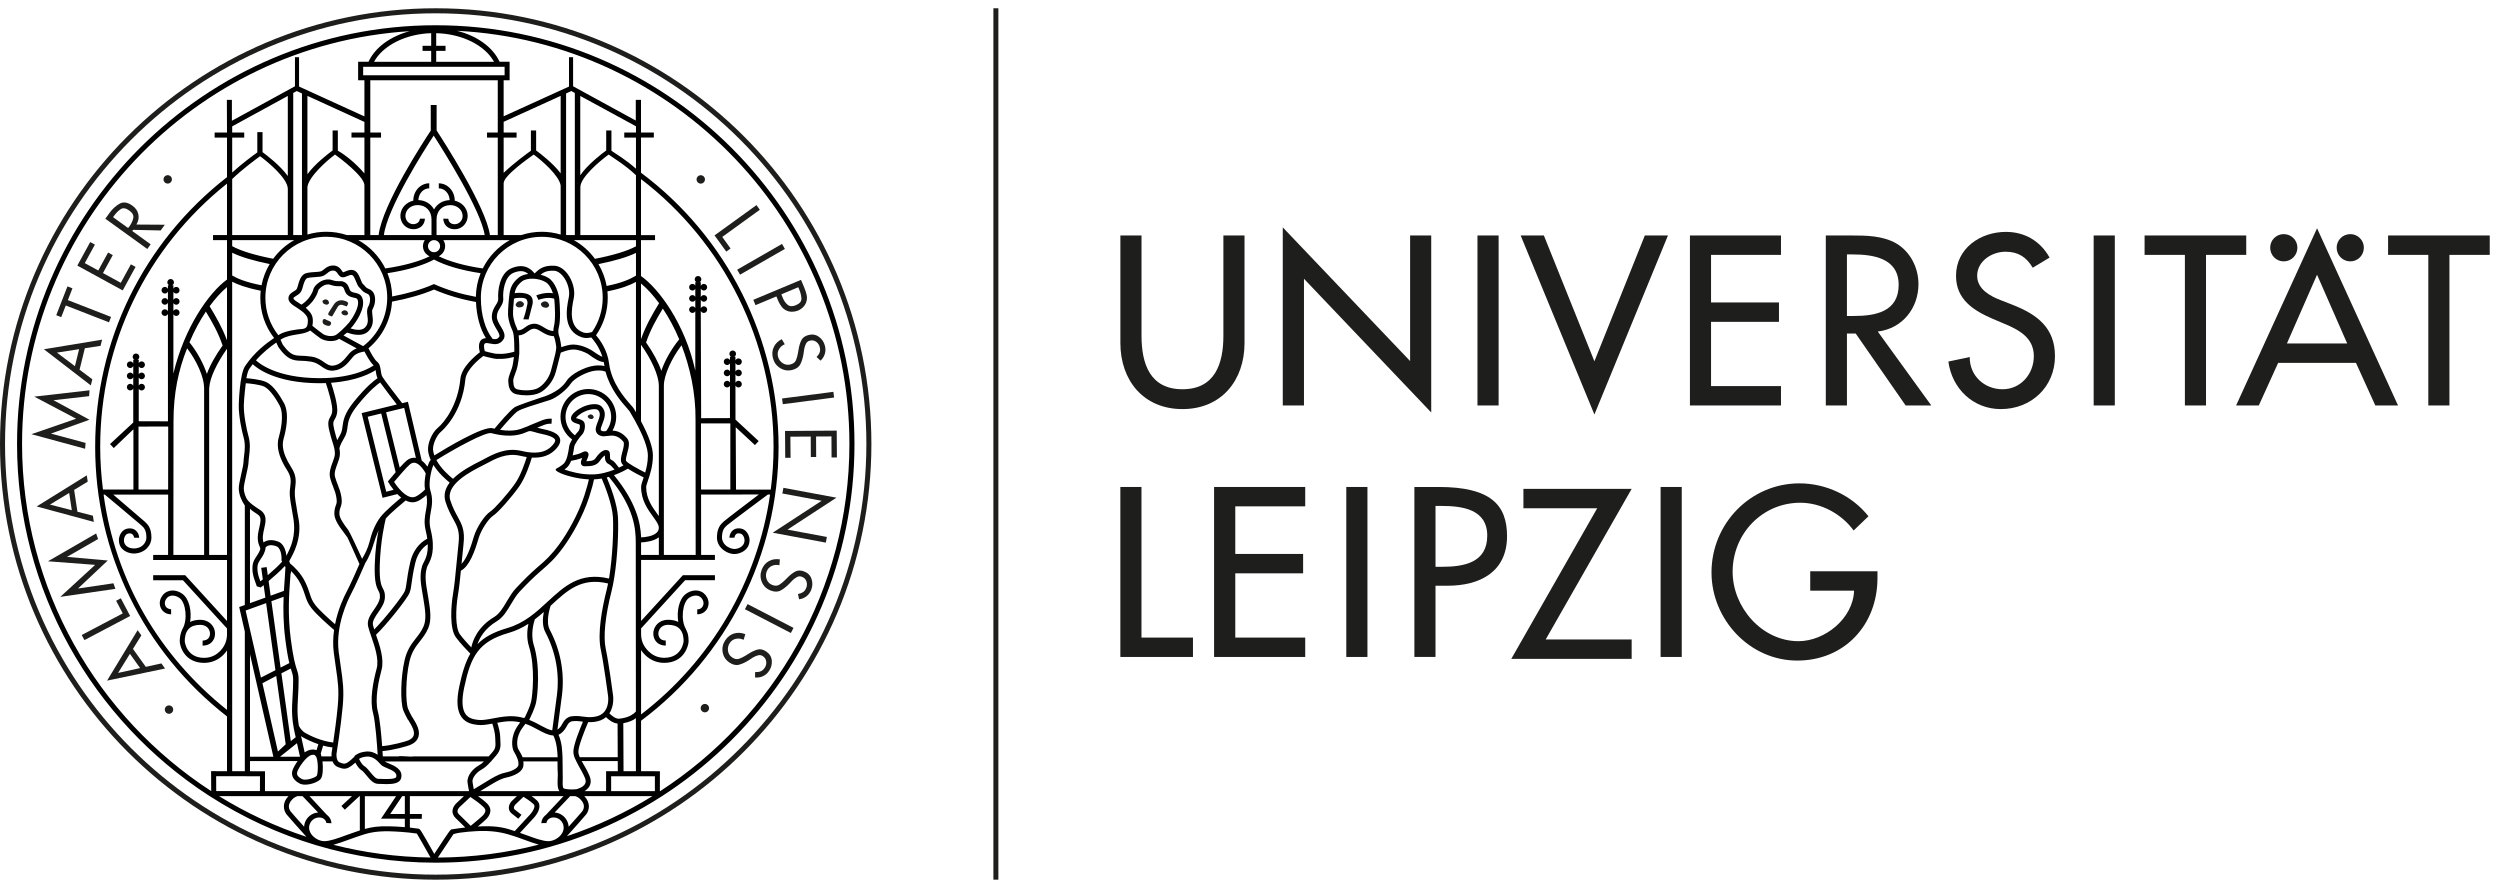 <?xml version="1.0" encoding="UTF-8"?>
<!-- Generator: Adobe Illustrator 26.0.3, SVG Export Plug-In . SVG Version: 6.00 Build 0)  -->
<svg xmlns="http://www.w3.org/2000/svg" xmlns:xlink="http://www.w3.org/1999/xlink" version="1.0" id="Ebene_1" x="0px" y="0px" viewBox="0 0 261.982 92.184" xml:space="preserve">
<g>
	<polygon fill="#1E1E1C" points="250.255,24.676 250.255,26.71 254.47,26.71 254.47,42.49    256.683,42.49 256.683,26.71 260.907,26.71 260.907,24.676  "></polygon>
	<polygon fill="#1E1E1C" points="235.389,24.676 224.737,24.676 224.737,26.71 228.961,26.71    228.961,42.49 231.174,42.49 231.174,26.71 235.389,26.71  "></polygon>
	<rect x="219.401" y="24.676" fill="#1E1E1C" width="2.216" height="17.814"></rect>
	<path fill="#1E1E1C" d="M210.941,31.955l-1.273-0.497c-1.108-0.425-2.474-1.157-2.474-2.552   c0-1.56,1.555-2.527,2.969-2.527c1.343,0,2.191,0.565,2.852,1.677l1.767-1.064   c-0.966-1.726-2.591-2.692-4.572-2.692c-2.687,0-5.233,1.725-5.233,4.607   c0,2.48,1.839,3.64,3.865,4.512l1.226,0.52   c1.531,0.638,3.063,1.466,3.063,3.379c0,1.866-1.367,3.473-3.276,3.473   c-1.908,0-3.464-1.418-3.441-3.378l-2.239,0.474   c0.378,2.857,2.618,4.983,5.492,4.983c3.182,0,5.68-2.314,5.68-5.552   c0-2.977-1.886-4.37-4.407-5.362V31.955z"></path>
	<polygon fill="#1E1E1C" points="186.634,40.46 179.305,40.46 179.305,33.727 186.423,33.727    186.423,31.695 179.305,31.695 179.305,26.71 186.634,26.71 186.634,24.676    177.093,24.676 177.093,42.49 186.634,42.49  "></polygon>
	<polygon fill="#1E1E1C" points="174.79,24.676 172.367,24.676 167.082,37.861 161.786,24.676    159.353,24.676 167.082,43.438  "></polygon>
	<rect x="154.828" y="24.676" fill="#1E1E1C" width="2.216" height="17.814"></rect>
	<polygon fill="#1E1E1C" points="136.647,29.214 149.982,43.224 149.982,24.676 147.77,24.676    147.77,37.837 134.425,23.826 134.425,42.49 136.647,42.49  "></polygon>
	<path fill="#1E1E1C" d="M123.913,42.87c4.077,0,6.504-3,6.504-6.923V24.676h-2.215   V35.192c0,2.905-0.872,5.598-4.289,5.598c-3.418,0-4.29-2.694-4.29-5.598V24.676   h-2.215v11.271c0,3.922,2.428,6.923,6.505,6.923L123.913,42.87z"></path>
	<path fill="#1E1E1C" d="M201.04,29.758c0-1.702-0.849-3.379-2.334-4.255   c-1.413-0.801-3.11-0.827-4.689-0.827h-2.686V42.49h2.215v-7.536h0.92   l5.231,7.536h2.688l-5.609-7.747c2.57-0.308,4.266-2.435,4.266-4.985V29.758z    M194.251,33.112h-0.706v-6.45h0.589c2.191,0,4.832,0.4,4.832,3.189   C198.966,32.687,196.515,33.112,194.251,33.112z"></path>
	<path fill="#1E1E1C" d="M246.301,27.391c0.779,0,1.414-0.638,1.414-1.44   c0-0.78-0.635-1.418-1.414-1.418c-0.801,0-1.437,0.637-1.437,1.418   C244.864,26.754,245.5,27.391,246.301,27.391z"></path>
	<path fill="#1E1E1C" d="M234.327,42.49h2.379l2.028-4.464h8.154l2.027,4.464h2.381   l-8.486-18.568l-8.483,18.568H234.327z M239.653,35.994l3.157-7.205l3.159,7.205   h-6.316H239.653z"></path>
	<path fill="#1E1E1C" d="M239.313,27.391c0.803,0,1.438-0.638,1.438-1.44   c0-0.78-0.635-1.418-1.438-1.418c-0.778,0-1.415,0.637-1.415,1.418   C237.898,26.754,238.535,27.391,239.313,27.391z"></path>
	<polygon fill="#1E1E1C" points="119.618,51.031 117.405,51.031 117.405,68.845 125.014,68.845    125.014,66.814 119.618,66.814  "></polygon>
	<path fill="#1E1E1C" d="M189.697,61.899h4.596c-0.094,2.907-3.062,5.293-5.821,5.293   c-3.841,0-6.905-3.544-6.905-7.277c0-3.993,3.111-7.231,7.094-7.231   c2.169,0,4.312,1.158,5.585,2.908l1.556-1.49   c-1.744-2.196-4.478-3.449-7.235-3.449c-5.115,0-9.215,4.205-9.215,9.333   c0,4.937,4.006,9.238,8.98,9.238c4.974,0,8.413-3.756,8.413-8.647v-0.709h-7.047   v2.032L189.697,61.899z"></path>
	<rect x="174.019" y="51.031" fill="#1E1E1C" width="2.216" height="17.814"></rect>
	<polygon fill="#1E1E1C" points="159.643,51.23 159.643,53.265 167.372,53.265 158.372,69.045    170.986,69.045 170.986,67.013 161.976,67.013 170.986,51.23  "></polygon>
	<rect x="141.082" y="51.031" fill="#1E1E1C" width="2.216" height="17.814"></rect>
	<polygon fill="#1E1E1C" points="127.227,68.845 136.777,68.845 136.777,66.814 129.449,66.814    129.449,60.081 136.557,60.081 136.557,58.049 129.449,58.049 129.449,53.062    136.777,53.062 136.777,51.031 127.227,51.031  "></polygon>
	<path fill="#1E1E1C" d="M150.763,51.031h-2.546v17.814h2.214v-7.465h1.273   c3.37,0,6.223-1.441,6.223-5.198C157.927,52.921,156.23,51.031,150.763,51.031z    M151.141,59.395h-0.709V53.017h0.591c2.191,0,4.83,0.33,4.83,3.119   c0,2.834-2.451,3.259-4.712,3.259H151.141z"></path>
	<rect x="104.1" y="0.867" fill="#1E1E1C" width="0.522" height="91.316"></rect>
	<path fill="#1E1E1C" d="M45.658,0.867C20.482,0.867,0,21.351,0,46.525   s20.483,45.659,45.658,45.659c25.176,0,45.658-20.484,45.658-45.659   S70.833,0.867,45.658,0.867z M45.658,91.657c-24.885,0-45.13-20.247-45.13-45.132   S20.772,1.395,45.658,1.395s45.132,20.245,45.132,45.13   S70.544,91.657,45.658,91.657z"></path>
	<path fill="#1E1E1C" d="M34.453,33.036c0.009,0.006,0.183,0.079,0.188,0.079   c0.012,0,0.104,0.045,0.114,0.046c0.086-0.025,0.119-0.106,0.163-0.192   c0.003-0.004,0.241-0.407,0.417-0.723c0.101-0.183,0.246-0.371,0.568-0.283   c0.103,0.025,0.289,0.093,0.43,0.148c0.007-0.019,0.015-0.035,0.027-0.052   c0.022-0.027,0.042-0.055,0.058-0.087c0.001,0,0.019-0.041,0.023-0.046   c0.018-0.047,0.031-0.092,0.045-0.141c-0.021-0.027-0.033-0.062-0.042-0.096   c-0.038-0.018-0.067-0.047-0.09-0.079c-0.061-0.021-0.119-0.042-0.173-0.064   c-0.487-0.2-0.981-0.032-1.244,0.44c-0.133,0.241-0.403,0.587-0.484,0.752   c-0.05,0.098-0.09,0.225-0.003,0.297L34.453,33.036z"></path>
	<path fill="#1E1E1C" d="M34.18,31.925c0.136,0.032,0.265-0.086,0.294-0.145   c0.025-0.06-0.037-0.201-0.065-0.256c-0.027-0.052-0.086-0.098-0.188-0.134   c-0.104-0.035-0.208,0.003-0.208,0.003s-0.165,0.061-0.205,0.131   c-0.042,0.074,0.014,0.189,0.07,0.259C33.935,31.854,34.042,31.891,34.18,31.925   z"></path>
	<path fill="#1E1E1C" d="M34.101,33.458c-0.116-0.085-0.236,0.028-0.236,0.028   s-0.058,0.082-0.058,0.2c0,0.117-0.003,0.328,0.505,0.45   c0.192,0.047,0.3-0.001,0.363-0.157C34.809,33.638,34.352,33.641,34.101,33.458   z"></path>
	<path fill="#1E1E1C" d="M57.207,32.253c0.172,0.02,0.316-0.144,0.341-0.221   c0.025-0.075-0.073-0.241-0.114-0.303c-0.041-0.063-0.119-0.112-0.252-0.139   c-0.134-0.031-0.256,0.031-0.256,0.031s-0.196,0.097-0.236,0.193   c-0.041,0.096,0.043,0.229,0.126,0.309C56.895,32.2,57.033,32.232,57.207,32.253   z"></path>
	<path fill="#1E1E1C" d="M61.97,43.911c0.125,0.013,0.227-0.104,0.247-0.159   c0.017-0.055-0.054-0.175-0.083-0.218c-0.03-0.044-0.086-0.078-0.182-0.101   c-0.096-0.023-0.184,0.023-0.184,0.023s-0.142,0.069-0.171,0.139   c-0.028,0.069,0.033,0.165,0.091,0.222C61.746,43.873,61.846,43.896,61.97,43.911z"></path>
	<path fill="#1E1E1C" d="M54.7,31.606c-0.06-0.043-0.151-0.061-0.285-0.041   c-0.134,0.017-0.229,0.115-0.229,0.115s-0.149,0.161-0.154,0.265   c-0.004,0.103,0.12,0.199,0.224,0.245c0.103,0.045,0.242,0.026,0.413-0.015   c0.169-0.039,0.245-0.244,0.243-0.324C54.909,31.772,54.761,31.651,54.7,31.606   z"></path>
	<path fill="#1E1E1C" d="M36.182,32.519c-0.108-0.025-0.205,0.025-0.205,0.025   s-0.16,0.079-0.191,0.156c-0.033,0.077,0.034,0.183,0.101,0.247   c0.063,0.064,0.174,0.09,0.315,0.106c0.14,0.017,0.253-0.116,0.275-0.178   c0.02-0.063-0.06-0.196-0.092-0.245C36.351,32.581,36.289,32.543,36.182,32.519z   "></path>
	<path fill="#1E1E1C" d="M16.912,69.52l-1.633,0.362l-1.346-1.884l0.88-1.415   l-0.39-0.545l-3.204,5.286l6.076-1.267C17.296,70.058,16.912,69.52,16.912,69.52   z M12.376,70.517l1.239-2l1.066,1.492   C14.681,70.009,12.376,70.517,12.376,70.517z"></path>
	<polygon fill="#1E1E1C" points="12.662,62.694 12.168,62.956 12.864,64.279 8.563,66.543    8.845,67.078 13.64,64.551  "></polygon>
	<polygon fill="#1E1E1C" points="12.092,61.707 11.888,61.123 8.196,61.668 8.191,61.654    11.294,58.735 7.047,58.36 7.043,58.346 10.278,56.485 10.074,55.902    5.023,58.819 9.97,59.194 6.317,62.547  "></polygon>
	<path fill="#1E1E1C" d="M9.736,54.041l-1.62-0.416l-0.347-2.289l1.424-0.863l-0.099-0.661   l-5.251,3.26l5.991,1.622C9.835,54.695,9.736,54.041,9.736,54.041z M5.239,52.875   l2.012-1.219l0.274,1.812C7.524,53.468,5.239,52.875,5.239,52.875z"></path>
	<polygon fill="#1E1E1C" points="8.921,47.028 8.968,46.413 5.363,45.441 5.365,45.426    9.375,43.985 5.628,41.949 5.629,41.935 9.338,41.516 9.385,40.9 3.587,41.563    7.977,43.88 3.29,45.501  "></polygon>
	<path fill="#1E1E1C" d="M9.675,39.746l-1.337-1.003l0.553-2.249l1.646-0.253l0.16-0.647   l-6.097,1.006l4.916,3.787C9.517,40.388,9.675,39.746,9.675,39.746z    M7.852,38.372l-1.886-1.421l2.324-0.361L7.852,38.372z"></path>
	<polygon fill="#1E1E1C" points="6.892,32.013 11.421,33.777 11.639,33.213 7.111,31.449    7.592,30.218 7.069,30.011 5.894,33.028 6.416,33.232  "></polygon>
	<polygon fill="#1E1E1C" points="14.208,27.967 13.715,27.7 12.657,29.635 10.789,28.615    11.818,26.734 11.326,26.464 10.298,28.344 8.885,27.572 9.945,25.635    9.453,25.365 8.103,27.832 12.859,30.434  "></polygon>
	<path fill="#1E1E1C" d="M15.788,25.603l-1.929-1.395l0.088-0.121l2.89,0.064l0.433-0.6   l-2.976-0.02c0.213-0.36,0.282-0.719,0.205-1.075   c-0.076-0.356-0.283-0.657-0.622-0.901c-0.497-0.359-0.942-0.43-1.335-0.214   c-0.392,0.216-0.741,0.531-1.045,0.943l-0.458,0.637l4.395,3.172   C15.434,26.092,15.788,25.603,15.788,25.603z M13.548,23.742   c-0.002,0.002-0.005,0.003-0.012,0.004l-0.109,0.152l-1.579-1.141l0.105-0.145   c0.213-0.296,0.442-0.526,0.69-0.692c0.246-0.164,0.551-0.115,0.914,0.147   c0.339,0.246,0.474,0.517,0.401,0.812c-0.071,0.297-0.206,0.583-0.403,0.854   C13.553,23.738,13.55,23.741,13.548,23.742z"></path>
	<polygon fill="#1E1E1C" points="76.109,26.368 76.559,26.04 75.688,24.828 79.623,21.981    79.272,21.492 74.877,24.666  "></polygon>
	
		<rect x="77.054" y="26.876" transform="matrix(0.867 -0.498 0.498 0.867 -2.94 43.332)" fill="#1E1E1C" width="5.42" height="0.604"></rect>
	<path fill="#1E1E1C" d="M79.172,31.979l2.188-0.916l0.169,0.403   c0.011,0.027,0.022,0.055,0.034,0.08c0.01,0.025,0.022,0.054,0.033,0.081   c0.084,0.177,0.187,0.346,0.306,0.505c0.119,0.161,0.27,0.29,0.456,0.383   c0.186,0.098,0.387,0.151,0.601,0.154c0.214,0.004,0.419-0.03,0.618-0.103   c0.009-0.004,0.017-0.008,0.026-0.013c0.009-0.003,0.018-0.007,0.026-0.01   c0.22-0.093,0.414-0.229,0.579-0.41c0.166-0.182,0.272-0.392,0.323-0.631   c0.042-0.199,0.041-0.397-0.002-0.591c-0.044-0.196-0.101-0.387-0.174-0.574   c-0.013-0.032-0.025-0.062-0.039-0.092c-0.012-0.033-0.023-0.065-0.032-0.096   l-0.345-0.822l-5,2.094C78.938,31.422,79.172,31.979,79.172,31.979z    M83.655,30.099l0.086,0.207c0.002,0.004,0.003,0.008,0.005,0.011   c0,0.002,0.002,0.004,0.004,0.01c0.134,0.323,0.213,0.637,0.233,0.942   c0.021,0.307-0.17,0.543-0.574,0.712c-0.358,0.151-0.647,0.138-0.863-0.035   c-0.217-0.176-0.387-0.416-0.513-0.727l-0.155-0.373   C81.877,30.845,83.655,30.099,83.655,30.099z"></path>
	<path fill="#1E1E1C" d="M83.968,35.668c-0.132,0.277-0.224,0.586-0.279,0.927l-0.063,0.358   c-0.002,0.011-0.003,0.02-0.004,0.026c-0.001,0.01-0.002,0.018-0.004,0.029   c-0.044,0.264-0.113,0.506-0.203,0.731c-0.091,0.223-0.284,0.374-0.58,0.451   c-0.298,0.077-0.57,0.032-0.82-0.136c-0.249-0.168-0.41-0.393-0.484-0.676   c-0.074-0.283-0.04-0.545,0.101-0.784c0.141-0.24,0.343-0.414,0.607-0.521   l-0.315-0.529c-0.387,0.19-0.665,0.463-0.835,0.821   c-0.17,0.354-0.2,0.744-0.091,1.166c0.118,0.455,0.373,0.803,0.766,1.045   c0.392,0.242,0.818,0.304,1.278,0.185c0.417-0.109,0.699-0.315,0.842-0.615   c0.145-0.303,0.249-0.646,0.313-1.029l0.055-0.387   c0.005-0.035,0.012-0.073,0.018-0.114c0.006-0.042,0.015-0.082,0.023-0.125   c0.036-0.168,0.094-0.33,0.175-0.488c0.08-0.157,0.211-0.259,0.392-0.307   c0.241-0.062,0.46-0.025,0.656,0.109c0.196,0.136,0.323,0.319,0.383,0.55   c0.058,0.224,0.056,0.417-0.008,0.584c-0.064,0.164-0.171,0.321-0.32,0.467   l0.416,0.387c0.222-0.207,0.373-0.446,0.452-0.716   c0.08-0.274,0.082-0.556,0.006-0.849c-0.101-0.391-0.31-0.701-0.628-0.933   c-0.319-0.233-0.681-0.295-1.09-0.19C84.352,35.204,84.099,35.391,83.968,35.668   z"></path>
	<polygon fill="#1E1E1C" points="85.99,37.795 85.98,37.793 85.98,37.796  "></polygon>
	
		<rect x="81.941" y="41.391" transform="matrix(0.992 -0.129 0.129 0.992 -4.671 11.269)" fill="#1E1E1C" width="5.42" height="0.604"></rect>
	<polygon fill="#1E1E1C" points="82.286,47.974 82.846,47.971 82.826,45.762 84.959,45.748    84.969,47.891 85.529,47.887 85.519,45.743 87.131,45.733 87.141,47.94    87.702,47.936 87.682,45.125 82.266,45.162  "></polygon>
	<polygon fill="#1E1E1C" points="82.096,51.121 81.985,51.715 86.1,52.478 80.974,55.824    86.541,56.863 86.651,56.269 82.526,55.501 87.652,52.154  "></polygon>
	<path fill="#1E1E1C" d="M84.268,59.885c-0.364-0.138-0.678-0.132-0.945,0.018   c-0.268,0.15-0.523,0.347-0.765,0.594l-0.259,0.255   c-0.007,0.006-0.014,0.014-0.018,0.019c-0.006,0.006-0.012,0.013-0.02,0.021   c-0.19,0.19-0.386,0.349-0.589,0.478c-0.204,0.131-0.449,0.142-0.735,0.032   c-0.287-0.108-0.483-0.303-0.589-0.585c-0.107-0.282-0.107-0.558-0.003-0.831   c0.104-0.274,0.282-0.467,0.535-0.582c0.255-0.114,0.52-0.138,0.797-0.073   l0.049-0.613c-0.424-0.067-0.81-0.007-1.154,0.183   c-0.346,0.193-0.596,0.494-0.75,0.901c-0.167,0.437-0.162,0.87,0.018,1.295   c0.18,0.424,0.491,0.722,0.935,0.891c0.403,0.153,0.751,0.149,1.044-0.015   c0.292-0.163,0.576-0.383,0.85-0.658l0.268-0.282   c0.025-0.027,0.052-0.056,0.082-0.085c0.03-0.03,0.06-0.06,0.092-0.09   c0.126-0.114,0.267-0.213,0.424-0.296c0.157-0.08,0.322-0.087,0.497-0.021   c0.233,0.089,0.39,0.244,0.472,0.468c0.081,0.222,0.079,0.447-0.005,0.672   c-0.082,0.215-0.198,0.372-0.345,0.469c-0.147,0.096-0.325,0.162-0.532,0.198   l0.116,0.554c0.3-0.038,0.56-0.145,0.782-0.321   c0.224-0.176,0.39-0.406,0.497-0.689c0.142-0.375,0.151-0.75,0.028-1.122   c-0.126-0.374-0.385-0.636-0.778-0.785L84.268,59.885z"></path>
	<polygon fill="#1E1E1C" points="83.737,62.807 83.737,62.802 83.737,62.804  "></polygon>
	
		<rect x="80.296" y="62.104" transform="matrix(0.46 -0.888 0.888 0.46 -14.022 106.576)" fill="#1E1E1C" width="0.604" height="5.421"></rect>
	<polygon fill="#1E1E1C" points="79.122,70.997 79.122,70.995 79.112,70.995  "></polygon>
	<path fill="#1E1E1C" d="M80.294,68.272c-0.322-0.217-0.63-0.283-0.924-0.199   c-0.294,0.086-0.588,0.221-0.878,0.407l-0.309,0.19   c-0.01,0.005-0.018,0.012-0.024,0.016c-0.006,0.004-0.014,0.01-0.023,0.015   c-0.228,0.141-0.455,0.251-0.683,0.332c-0.228,0.082-0.469,0.036-0.723-0.135   c-0.256-0.172-0.402-0.406-0.442-0.703c-0.039-0.297,0.022-0.569,0.186-0.812   c0.163-0.241,0.381-0.39,0.654-0.442c0.273-0.056,0.538-0.019,0.794,0.108   l0.185-0.586c-0.398-0.163-0.787-0.191-1.166-0.082   c-0.379,0.109-0.691,0.345-0.934,0.706c-0.262,0.39-0.354,0.813-0.275,1.267   c0.079,0.454,0.315,0.812,0.709,1.077c0.358,0.241,0.698,0.315,1.02,0.223   c0.322-0.092,0.648-0.242,0.977-0.448l0.326-0.215   c0.031-0.02,0.064-0.041,0.1-0.063c0.036-0.023,0.072-0.045,0.109-0.064   c0.149-0.086,0.309-0.151,0.48-0.194c0.171-0.044,0.334-0.015,0.49,0.091   c0.206,0.139,0.324,0.326,0.353,0.564c0.029,0.235-0.023,0.453-0.156,0.651   c-0.129,0.192-0.276,0.317-0.442,0.379c-0.165,0.063-0.353,0.086-0.563,0.071   l-0.012,0.568c0.301,0.029,0.579-0.016,0.834-0.137   c0.259-0.119,0.471-0.306,0.639-0.557c0.225-0.334,0.32-0.697,0.282-1.089   C80.838,68.821,80.644,68.507,80.294,68.272z"></path>
	<path fill="#1E1E1C" d="M17.575,19.238c0.243,0,0.44-0.197,0.44-0.44   c0-0.243-0.197-0.441-0.44-0.441c-0.243,0-0.44,0.198-0.44,0.441   C17.135,19.042,17.332,19.238,17.575,19.238z"></path>
	<path fill="#1E1E1C" d="M73.436,18.362c-0.244,0-0.441,0.198-0.441,0.44   c0,0.243,0.197,0.44,0.441,0.44c0.242,0,0.439-0.197,0.439-0.44   C73.875,18.56,73.678,18.362,73.436,18.362z"></path>
	<path fill="#1E1E1C" d="M17.71,73.921c-0.243,0-0.44,0.197-0.44,0.44   c0,0.244,0.196,0.44,0.44,0.44s0.44-0.196,0.44-0.44   C18.15,74.117,17.953,73.921,17.71,73.921z"></path>
	<path fill="#1E1E1C" d="M73.866,73.768c-0.243,0-0.439,0.198-0.439,0.441   c0,0.243,0.196,0.439,0.439,0.439s0.441-0.196,0.441-0.439   C74.307,73.966,74.11,73.768,73.866,73.768z"></path>
</g>
<path d="M45.665,2.646c-24.193,0-43.879,19.684-43.879,43.878  c0,15.377,7.959,28.926,19.969,36.763l0.227,0.145  c6.837,4.403,14.964,6.971,23.683,6.971c24.194,0,43.877-19.685,43.877-43.879  S69.859,2.647,45.665,2.647L45.665,2.646z M45.711,5.33h0.978V4.802h-0.978V3.477  c2.699,0.064,5.102,1.259,6.059,2.998h-6.059  C45.711,6.475,45.711,5.33,45.711,5.33z M52.879,7.003v0.881H38.056V7.003  C38.056,7.003,52.879,7.003,52.879,7.003z M67.173,24.636v-5.869  c8.704,6.651,13.89,17.099,13.89,28.054c0,1.508-0.102,3.003-0.293,4.482h-3.64  c0,0-0.023-3.805-0.031-6.535l2.013,1.872l0.391-0.419l-2.429-2.251  c-0.003-1.131-0.004-3.586-0.004-3.586c0.052,0.126,0.175,0.217,0.321,0.217  c0.192,0,0.348-0.155,0.348-0.348c0-0.192-0.156-0.348-0.348-0.348  c-0.146,0-0.269,0.09-0.321,0.217v-0.912c0.052,0.126,0.175,0.217,0.321,0.217  c0.192,0,0.348-0.155,0.348-0.348c0-0.192-0.156-0.347-0.348-0.347  c-0.146,0-0.269,0.089-0.321,0.216v-0.912c0.052,0.128,0.175,0.217,0.321,0.217  c0.192,0,0.348-0.156,0.348-0.349c0-0.191-0.156-0.347-0.348-0.347  c-0.146,0-0.269,0.09-0.321,0.217v-0.392h-0.128  c0.111-0.057,0.189-0.17,0.189-0.304c0-0.193-0.156-0.348-0.348-0.348  c-0.192,0-0.348,0.155-0.348,0.348c0,0.134,0.078,0.247,0.188,0.304h-0.128v0.358  c-0.059-0.107-0.169-0.183-0.3-0.183c-0.192,0-0.348,0.156-0.348,0.347  c0,0.193,0.156,0.349,0.348,0.349c0.131,0,0.241-0.075,0.3-0.183v0.844  c-0.059-0.107-0.169-0.182-0.3-0.182c-0.192,0-0.348,0.155-0.348,0.347  c0,0.193,0.156,0.348,0.348,0.348c0.131,0,0.241-0.076,0.3-0.182v0.843  c-0.059-0.107-0.169-0.183-0.3-0.183c-0.192,0-0.348,0.156-0.348,0.348  c0,0.193,0.156,0.348,0.348,0.348c0.131,0,0.241-0.074,0.3-0.184v3.396  l-3.02,0.009c-0-0.072-0.037-11.245-0.037-11.245  c0.052,0.126,0.176,0.217,0.321,0.217c0.192,0,0.348-0.157,0.348-0.349  s-0.156-0.347-0.348-0.347c-0.145,0-0.269,0.089-0.321,0.216v-0.911  c0.052,0.126,0.176,0.217,0.321,0.217c0.192,0,0.348-0.156,0.348-0.349  c0-0.192-0.156-0.347-0.348-0.347c-0.145,0-0.269,0.09-0.321,0.216v-0.91  c0.052,0.125,0.176,0.215,0.321,0.215c0.192,0,0.348-0.154,0.348-0.348  c0-0.193-0.156-0.347-0.348-0.347c-0.145,0-0.269,0.09-0.321,0.216v-0.391h-0.128  c0.11-0.057,0.188-0.169,0.188-0.304c0-0.19-0.155-0.347-0.348-0.347  c-0.192,0-0.348,0.157-0.348,0.347c0,0.135,0.078,0.247,0.189,0.304h-0.128v0.356  c-0.059-0.106-0.169-0.181-0.3-0.181c-0.192,0-0.348,0.154-0.348,0.347  c0,0.194,0.156,0.348,0.348,0.348c0.131,0,0.241-0.075,0.3-0.182v0.843  c-0.059-0.107-0.169-0.182-0.3-0.182c-0.192,0-0.348,0.155-0.348,0.347  c0,0.193,0.156,0.349,0.348,0.349c0.131,0,0.241-0.075,0.3-0.184v0.844  c-0.059-0.106-0.169-0.182-0.3-0.182c-0.192,0-0.348,0.155-0.348,0.347  s0.156,0.349,0.348,0.349c0.131,0,0.241-0.076,0.3-0.183v6.23  c-1.078-4.911-3.812-8.593-5.691-9.915v-3.76h1.473v-0.529H67.173L67.173,24.636z   M66.631,74.564c-0.031,0.039-0.068,0.072-0.107,0.104  c-0.069,0.081-0.152,0.151-0.254,0.199c-0.384,0.288-0.96,0.403-1.363,0.445  c-0.372,0.05-0.818-0.32-1.051-0.558c0.551-0.822,0.391-1.881,0.384-1.919  c-0.017-0.136-0.44-3.339-0.764-4.853c-0.271-1.27-0.055-3.409,0.609-6.031  c0.104-0.414,0.2-0.892,0.285-1.424c0.347-2.163,0.46-4.864,0.39-6.308  c-0.069-1.447-0.854-3.427-1.178-4.187c0.074-0.019,0.148-0.038,0.221-0.06  c2.764,3.294,2.804,5.61,2.821,6.865l0.014,17.729  c-0.002-0.002-0.005-0.002-0.007-0.002V74.564z M66.638,75.258v5.56l-1.296-0.003  l-0.024-5.03C65.875,75.688,66.321,75.509,66.638,75.258z M58.948,79.352  c0,0-0.033-0.788-0.085-1.149c-0.073-0.519-0.216-0.932-0.334-1.209  c0.106-0.044,0.207-0.101,0.304-0.183c0.306-0.258,0.448-0.511,0.562-0.714  c0.138-0.248,0.222-0.398,0.49-0.503c0.45-0.069,0.774-0.025,1.117,0.023  c0.029,0.004,0.057,0.008,0.087,0.012c-0.308,0.722-1.028,2.486-1.005,3.178  c0.007,0.191,0.051,0.37,0.11,0.546h-0.001c0,0,0.001,0.001,0.002,0.003  c0.054,0.131,0.359,0.765,0.472,0.954c0.197,0.339,0.421,0.721,0.627,1.205  c0.104,0.245,0.11,0.447,0.017,0.622c-0.188,0.354-0.757,0.536-0.935,0.571  c-0.511,0.047-1.165,0.013-1.32-0.105c-0.127-0.097-0.099-0.742-0.086-1.053  C58.98,81.303,58.942,79.487,58.948,79.352z M40.89,85.303l1.259-1.871h0.275  v1.871H40.89z M42.424,85.795v0.884c-0.635-0.054-1.194-0.079-1.615-0.089  c-1.16-0.034-1.899,0.087-2.574,0.278v-3.435h3.275l-1.581,2.358  C39.93,85.79,42.424,85.795,42.424,85.795z M27.768,82.904l0.003-2.081  l-1.574-0.004v-1.063h2.554l0.004,0.015l0.018-0.015h2.415  c-0.279,0.394-0.48,0.784-0.539,0.979c-0.115,0.38-0.081,0.925,0.739,1.364  c0.164,0.089,0.372,0.127,0.596,0.127c0.662,0,1.462-0.33,1.66-0.653  c0.194-0.311,0.23-1.128,0.149-1.781h1.061  c0.092,0.243,0.256,0.474,0.547,0.587l0.062,0.023  c0.231,0.092,0.421,0.153,0.613,0.153c0.319,0,0.642-0.167,1.16-0.634  c0.223,0.404,0.426,0.659,0.64,0.789c0.159,0.097,0.346,0.326,0.528,0.547  c0.341,0.415,0.725,0.887,1.232,0.887c0.1,0,0.222,0.005,0.354,0.01  c0.172,0.007,0.359,0.016,0.547,0.016c0.678,0,1.374-0.094,1.504-0.639  c0.215-0.899-0.722-1.29-1.282-1.525c-0.158-0.066-0.302-0.125-0.399-0.187  c-0.006-0.003-0.019-0.019-0.028-0.025h10.389  c-0.172,0.166-0.346,0.306-0.535,0.41c-0.646,0.358-1.283,1.109-1.19,1.801  c0.047,0.34,0.11,0.675,0.156,0.901h-21.38H27.768z M25.656,66.197v14.62  l-1.325-0.001v-51.294c0.569,0.295,1.444,0.637,2.99,0.942  c-0.025,0.242-0.04,0.485-0.04,0.734c0,1.546,0.5,3.004,1.443,4.221  c-0.843,0.568-2.054,1.494-3.009,2.899c-0.623,0.834-0.693,4.107-0.694,4.139  c-0.021,1.09,0.316,2.722,0.501,3.351c0.21,0.717,0.124,1.409,0.056,1.965  c-0.027,0.222-0.052,0.424-0.056,0.601c-0.008,0.278-0.129,0.819-0.247,1.341  c-0.136,0.604-0.263,1.177-0.254,1.488c0.019,0.716,0.354,1.353,0.635,1.773  v10.424l-0.589,0.213l0.589,2.581V66.197z M24.331,13.89v-0.648l5.829-3.188  v8.393c-0.792-1.102-2.202-2.177-2.648-2.504v-2.096h-0.548v2.125  c-0.415,0.295-1.601,1.162-2.632,2.106v-3.66h1.261v-0.528  C25.592,13.89,24.331,13.89,24.331,13.89z M27.257,16.371  c0.852,0.627,2.85,2.292,2.903,3.391v4.874h-5.829v-5.874  C25.392,17.734,26.807,16.694,27.257,16.371z M30.835,25.164  c-0.869,0.483-1.62,1.155-2.207,1.953c-1.928-0.375-3.411-0.829-4.286-1.316  l-0.011,0.017v-0.654H30.835z M38.805,13.889V8.412h13.357v5.478h-1.125v0.528h1.125  v10.218h-0.821c-0.392-2.939-4.934-9.965-5.586-10.963v-2.667h-0.615v2.682  c-0.693,1.043-5.085,7.758-5.465,10.948h-0.87V14.417h1.125v-0.528h-1.125  L38.805,13.889z M53.417,25.164c-1.215,0.679-2.202,1.716-2.825,2.966  c-1.874-0.266-3.492-0.727-4.613-1.272c0.179-0.084,0.382-0.304,0.382-0.304  c0.177-0.206,0.286-0.467,0.286-0.756c0-0.235-0.07-0.452-0.191-0.635H53.417z   M52.779,24.635v-5.434c0-0.803,2.678-2.667,3.15-3.004  c0.798,0.588,2.658,2.17,2.824,3.24v5.143  c-0.628-0.188-1.29-0.291-1.978-0.291c-0.752,0-1.474,0.123-2.153,0.347  C54.622,24.635,52.779,24.635,52.779,24.635z M52.483,34.22  c-0.212-0.351-0.431-0.716-0.416-1.067c0.015-0.39,0.17-0.638,0.336-0.901  c0.181-0.287,0.369-0.584,0.331-1.024c-0.056-0.666,0.134-2.252,1.073-2.637  c0.792-0.33,1.243-0.147,1.545,0.119c-0.384,0.049-0.729,0.169-0.974,0.364  c-0.675,0.536-0.86,1.052-0.96,1.531c-0.053,0.258-0.215,1.902-0.179,2.396  c0.042,0.633,0.282,1.249,0.407,1.514l-0.004,0.002  c0.002,0.002,0.133,0.203,0.189,0.636c0.053,0.41,0.074,1.295,0.069,1.7  c-0.272,0.079-0.828,0.222-1.347,0.232c-0.197,0.006-0.405-0.004-0.508-0.01  c-0.064-0.006-0.121-0.007-0.192-0.022c-0.444-0.084-0.804-0.18-1.05-0.252  c-0.085-0.295-0.145-0.741,0.032-0.823c0.126-0.054,0.319-0.016,0.525,0.023  c0.412,0.08,0.972,0.191,1.384-0.413C53.044,35.154,52.759,34.68,52.483,34.22z   M60.988,35.351c0.152,0.049,0.312,0.069,0.468,0.069  c0.179,0,0.352-0.026,0.503-0.061c0.103,0.109,0.812,0.901,1.168,2.027  c-0.296-0.084-1.037-0.618-1.037-0.618c-0.045-0.032-0.947-0.637-1.995-0.663  c-0.415-0.011-0.977,0.172-1.29,0.282c-0-0.037,0.006-0.081,0.003-0.113  c-0.027-0.273-0.082-0.542-0.129-0.737c0.013,0-0.028-0.147-0.057-0.225  c-0.013-0.048-0.022-0.08-0.024-0.085L58.591,35.229  c-0.09-0.284-0.113-0.592-0.039-0.872c0.214-0.807,0.13-2.25,0.058-3.039  c-0.044-0.492-0.391-1.729-1.133-2.19c-0.247-0.152-0.531-0.262-0.828-0.337  c0.303-0.257,0.674-0.458,1.426-0.418c0.322,0.019,0.658,0.235,0.947,0.604  c0.47,0.603,0.715,1.47,0.595,2.11l-0.034,0.179  c-0.201,1.014-0.673,3.391,1.403,4.086L60.988,35.351z M63.653,30.531  c1.465-0.286,2.336-0.635,2.991-0.988v13.661  c-0.051-0.088-0.097-0.172-0.151-0.261l-0.075-0.126  c-0.05-0.086-0.15-0.199-0.315-0.385c-0.604-0.682-2.02-2.279-2.279-4.359  c-0.178-1.433-1.015-2.538-1.364-2.942c0.805-1.16,1.227-2.513,1.227-3.931  c0-0.227-0.012-0.449-0.034-0.669L63.653,30.531z M63.571,29.965  c-0.15-0.823-0.446-1.592-0.859-2.287c1.7-0.341,3.021-0.735,3.933-1.176  v2.386C65.998,29.265,65.158,29.651,63.571,29.965z M47.953,54.134  c-0.244-0.448-0.522-0.954-0.762-1.704c-0.532-1.666,2.187-3.04,3.347-3.628  c0.15-0.074,0.28-0.141,0.434-0.225c0.94-0.507,2.105-1.139,3.497-0.823  c0.188,0.042,0.441,0.1,0.73,0.143c-0.169,0.549-0.636,1.957-1.243,2.806  c-0.817,1.142-2.119,2.606-2.578,2.907c-0.606,0.393-1.447,1.687-1.732,2.66  c-0.171,0.584-0.632,2.157-1.281,2.83c0.063-0.666,0.131-1.374,0.214-2.124  C48.737,55.561,48.391,54.931,47.953,54.134z M47.774,66.785  c0.466,0.631,1.219,1.417,1.512,1.714c-0.525,0.903-0.858,2.027-1.16,3.453  c-0.313,1.486-0.236,2.531,0.238,3.193c0.48,0.673,1.236,0.764,1.688,0.82  c0.468,0.058,0.989-0.03,1.538-0.134c0.111,0.339,0.305,1.002,0.305,1.458  c0,0.153,0.009,0.29,0.017,0.419c0.027,0.441,0.044,0.707-0.322,1.125  l-0.194,0.223c-0.063,0.072-0.121,0.139-0.181,0.207h-7.899  c-0.099,0.053-0.691-0.002-0.764-0.002c-0.056,0-0.509-0.039-0.698-0.026  c-0.019,0.009-0.04,0.019-0.057,0.023l0.002,0.005h-1.683  c-0.008-0.139-0.021-0.33-0.035-0.554c1.074-0.079,2.614-0.52,2.901-0.641  c0.456-0.193,0.746-0.476,0.863-0.842c0.217-0.68-0.234-1.415-0.503-1.855  c-0.062-0.099-0.111-0.175-0.129-0.222l-0.016,0.004  c-0.003-0.006-0.006-0.013-0.01-0.02c-0.174-0.326-0.34-0.636-0.428-0.87  c-0.27-0.719-0.255-3.188,0.147-4.939c0.234-1.015,0.653-1.551,1.098-2.122  c0.304-0.385,0.616-0.786,0.857-1.335c0.379-0.859,0.247-1.888,0.019-3.246  l-0.067-0.391c-0.192-1.116-0.331-1.92-0.068-2.783  c0.026-0.085,0.076-0.178,0.132-0.286c0.294-0.566,0.785-1.512,0.246-3.698  c-0.178-0.722-0.079-1.269,0.026-1.848c0.119-0.655,0.241-1.33-0.055-2.23  c-0.217-0.658,0.066-2.079,0.328-2.66c0.531,0.852,1.293,1.523,1.703,1.849  c-0.449,0.586-0.676,1.259-0.435,2.016c0.255,0.801,0.547,1.329,0.802,1.796  c0.424,0.772,0.703,1.284,0.565,2.53c-0.087,0.776-0.156,1.507-0.221,2.194  c-0.112,1.192-0.209,2.218-0.364,3.141c-0.209,1.247-0.38,3.606,0.303,4.534  L47.774,66.785z M63.051,42.61c-0.452-0.465-1.441-0.21-1.951,0.017  c-0.467,0.207-1.331,0.737-1.26,1.272c0.043,0.307,0.357,0.41,0.61,0.492  c0.096,0.029,0.277,0.089,0.305,0.115c0.05,0.247-0.031,0.582-0.173,0.719  c-0.068,0.065-0.194,0.212-0.331,0.393c-0.613-0.447-0.988-1.166-0.988-1.931  c0-1.317,1.072-2.391,2.391-2.391c1.319,0,2.391,1.075,2.391,2.391  c0,0.543-0.19,1.064-0.525,1.486c-0.151,0.02-0.291,0.035-0.368,0.014  c-0.058-0.018-0.157-0.056-0.186-0.111c-0.055-0.112,0.058-0.401,0.157-0.651  C63.33,43.903,63.61,43.188,63.051,42.61z M60.167,46.845  c0.044-0.318,0.582-1.05,0.779-1.241c0.272-0.259,0.411-0.778,0.324-1.203  c-0.064-0.323-0.394-0.428-0.658-0.514c-0.089-0.029-0.238-0.074-0.249-0.051  c0.014-0.115,0.386-0.479,0.948-0.726c0.557-0.247,1.193-0.308,1.361-0.134  c0.301,0.31,0.18,0.698-0.039,1.253c-0.152,0.387-0.297,0.755-0.14,1.075  c0.087,0.181,0.259,0.311,0.508,0.385c0.19,0.056,0.406,0.027,0.633,0  c0.504-0.068,1.071-0.143,1.682,0.589c0.145,0.173,0.014,0.665-0.091,1.056  c-0.135,0.503-0.264,0.982-0.027,1.293c0.034,0.043,0.083,0.092,0.138,0.142  c-0.118,0.065-0.279,0.147-0.475,0.238c-0.396-0.479-0.448-0.663-0.853-0.85  c-0.085-0.041-0.09-0.2-0.088-0.405c0.001-0.2,0.004-0.477-0.248-0.565  c-0.256-0.09-0.679-0.013-1.274,0.843c-0.19,0.275-0.572,0.293-0.955,0.3  c0.025-0.067,0.057-0.142,0.081-0.196c0.126-0.29,0.243-0.564,0.047-0.746  c-0.194-0.18-0.461-0.037-0.575,0.023c-0.259,0.135-0.626,0.237-0.982,0.311  C60.086,47.412,60.131,47.103,60.167,46.845z M61.017,47.981  c-0.117,0.273-0.214,0.528-0.083,0.723c0.041,0.061,0.133,0.159,0.314,0.159  h0.01l0.125-0.005c0.462-0.006,1.093-0.015,1.448-0.527  c0.257-0.37,0.45-0.536,0.562-0.605v0.022  c-0.003,0.263-0.007,0.702,0.395,0.888c0.205,0.099,0.347,0.284,0.613,0.571  c-0.644,0.256-1.489,0.505-2.352,0.51c-1.188,0.018-2.291-0.299-2.901-0.515  c0.081-0.056,0.16-0.116,0.234-0.181c0.206-0.181,0.356-0.44,0.466-0.728  c0.379-0.067,0.814-0.166,1.169-0.311H61.017z M62.25,50.235  c0.274-0.011,0.545-0.042,0.807-0.088c0.278,0.647,1.108,2.686,1.177,4.095  c0.068,1.417-0.043,4.071-0.384,6.2c-0.01,0.063-0.019,0.121-0.03,0.184  c-3.036-0.717-4.68,0.805-6.42,2.413c-1.201,1.113-2.442,2.259-4.249,2.781  c-1.424,0.412-2.404,0.951-3.122,1.69c0.23-0.66,0.767-1.651,2.023-2.401  c0.667-0.398,1.091-1.111,1.5-1.803c0.274-0.462,0.558-0.94,0.91-1.313  c0.915-0.967,1.42-1.462,2.158-2.109l0.244-0.213  c0.661-0.575,1.287-1.119,2.176-2.335c0.87-1.193,2.038-3.201,2.705-5.261  C62.036,51.168,62.18,50.594,62.25,50.235z M62.961,68.091  c0.318,1.494,0.752,4.779,0.758,4.819c0.002,0.01,0.149,0.965-0.34,1.615  c-0.254,0.339-0.645,0.539-1.162,0.603c-0.472,0.055-0.798,0.013-1.143-0.036  c-0.364-0.049-0.74-0.101-1.321-0.007c-0.501,0.188-0.661,0.475-0.817,0.753  c-0.107,0.19-0.209,0.372-0.442,0.571c-0.024,0.02-0.052,0.027-0.077,0.043  c0.108-0.814,0.397-2.958,0.477-3.626c0.284-2.348-0.159-4.713-1.283-6.835  c-0.438-0.831-0.007-2.218,0.091-2.511c0.019-0.017,0.038-0.035,0.057-0.053  c1.707-1.579,3.189-2.95,5.966-2.282c-0.048,0.24-0.099,0.466-0.152,0.675  C63.09,63.727,62.592,66.365,62.961,68.091z M64.717,75.826l0.017,3.524H60.75  c-0.082-0.191-0.134-0.372-0.141-0.564c-0.019-0.567,0.691-2.329,1.029-3.111  c0.19,0.008,0.397,0.004,0.64-0.024c0.497-0.061,0.907-0.227,1.227-0.499  C63.743,75.391,64.199,75.769,64.717,75.826z M52.437,77.676  c-0.008-0.118-0.015-0.247-0.015-0.387c0-0.499-0.186-1.165-0.309-1.551  c0.404-0.073,0.818-0.139,1.268-0.158c0.413-0.011,0.787,0.038,1.133,0.117  c-0.065,0.089-0.136,0.188-0.218,0.302c-0.875,1.224-0.627,2.39-0.471,2.703  c0.024,0.044,0.055,0.103,0.094,0.169c0.174,0.309,0.465,0.824,0.408,1.293  c-0.047,0.4-0.916,0.72-1.371,0.801c-0.404,0.074-0.908,0.291-1.539,0.666  c-0.499,0.297-1.321,0.799-1.771,1.076c-0.042-0.215-0.093-0.497-0.131-0.777  c-0.058-0.421,0.431-0.996,0.922-1.267c0.38-0.207,0.686-0.504,1.017-0.872  h0.031v-0.034c0.1-0.113,0.202-0.23,0.31-0.356l0.192-0.22  C52.495,78.599,52.467,78.15,52.437,77.676z M54.295,78.467  c-0.09-0.184-0.301-1.14,0.428-2.161c0.153-0.215,0.261-0.358,0.336-0.457  c0.483,0.166,0.885,0.382,1.208,0.559l0.145,0.076  c0.463,0.253,1.037,0.565,1.578,0.592c0.109,0.232,0.273,0.649,0.351,1.202  c0.044,0.304,0.088,0.741,0.096,1.078h-3.671  c-0.101-0.26-0.3-0.585-0.391-0.744C54.344,78.554,54.315,78.505,54.295,78.467z   M55.937,67.593c-0.366-1.16,0.012-2.405,0.11-2.691  c0.327-0.247,0.638-0.507,0.939-0.773c-0.121,0.63-0.178,1.471,0.158,2.11  c1.073,2.025,1.497,4.281,1.227,6.525c-0.087,0.716-0.411,3.122-0.499,3.773  c-0.385-0.064-0.825-0.304-1.207-0.511l-0.147-0.081  c-0.289-0.156-0.644-0.344-1.056-0.508c0.13-0.268,0.573-1.198,0.705-1.777  C56.348,72.864,56.639,69.828,55.937,67.593z M53.296,66.327  c0.787-0.226,1.464-0.563,2.079-0.955c-0.127,0.601-0.218,1.496,0.06,2.379  c0.677,2.153,0.366,5.139,0.22,5.792c-0.116,0.503-0.516,1.352-0.652,1.632  c-0.034,0.012-0.07,0.03-0.109,0.065c-0.401-0.112-0.848-0.189-1.341-0.189  c-0.063,0-0.128,0-0.193,0.004c-0.627,0.025-1.205,0.134-1.716,0.232  c-0.589,0.112-1.097,0.204-1.529,0.155c-0.494-0.06-1.004-0.156-1.323-0.602  c-0.378-0.529-0.428-1.463-0.151-2.779C49.338,68.762,50.14,67.237,53.296,66.327z   M34.744,79.264h-1.062c-0.004-0.017-0.048-0.182-0.072-0.299l0.25-0.828  c0.313,0.085,0.641,0.15,0.979,0.189c-0.056,0.366-0.093,0.597-0.095,0.608  C34.742,78.948,34.733,79.084,34.744,79.264z M27.501,71.598l1.446-0.763  l0.992,7.162l-0.815,0.759C29.123,78.757,27.501,71.598,27.501,71.598z   M28.646,79.3h-2.449V68.562L28.646,79.3z M27.198,57.245  c0.046,0.1,0.07,0.185,0.081,0.266c-0.066,0.278-0.213,0.509-0.373,0.748  c-0.193,0.292-0.393,0.59-0.436,0.983c-0.085,0.744,0.161,1.395,0.168,1.415  l0.274,0.787l0.408,0.119c0.045-0.035,0.156-0.125,0.306-0.245l0.182,1.306  L26.196,63.207v-9.871l0.014-0.015c0.174,0.181,0.378,0.315,0.557,0.428  c0.149,0.095,0.289,0.185,0.375,0.277c0.242,0.263,0.171,0.641,0.033,1.238  C27.037,55.869,26.878,56.555,27.198,57.245z M27.375,59.506l0.168,1.208  c-0.088,0.07-0.175,0.143-0.258,0.209l-0.155-0.446  c-0.003-0.007-0.211-0.557-0.141-1.179c0.03-0.264,0.179-0.49,0.353-0.749  c0.211-0.317,0.448-0.676,0.493-1.169l-0.02-0.001  c0.368-0.417,0.992-0.204,1.233-0.096c0.327,0.203,0.495,0.82,0.449,1.451  c0.008,0.014,0.019,0.02,0.026,0.033c0.015,0.029,0.031,0.052,0.046,0.079  c-0.326,0.381-0.907,0.919-1.507,1.432l-0.119-0.852  C27.943,59.426,27.375,59.506,27.375,59.506z M29.848,59.319  c0.021,0.036,0.045,0.071,0.065,0.108c-0.012,0.335-0.042,0.731-0.073,1.173  c-0.031,0.404-0.063,0.845-0.09,1.32l-1.39,0.503l-0.213-1.533  C28.698,60.428,29.394,59.818,29.848,59.319z M29.721,62.541  c-0.05,1.272-0.039,2.764,0.175,4.446c0.155,1.219,0.299,1.982,0.423,2.502  l-0.915,0.467l-0.965-6.953L29.721,62.541z M30.884,76.797l0.102,0.46l-0.512,0.408  l-0.986-7.106l0.983-0.503c0.033,0.11,0.063,0.207,0.092,0.293  c0.104,0.319,0.155,0.477,0.155,0.882c0,0.699-0.02,1.053-0.051,1.59  c-0.016,0.287-0.035,0.622-0.056,1.084C30.551,75.301,30.784,76.349,30.884,76.797z   M33.172,78.612c-0.05-0.021-0.102-0.038-0.151-0.047  c-0.593-0.103-0.991,0.226-1.049,0.249c-0.012,0.015-0.029,0.025-0.046,0.036  l-0.378-1.713c0.06,0.044,0.121,0.087,0.189,0.126  c0.303,0.171,0.896,0.474,1.625,0.722C33.362,77.985,33.172,78.612,33.172,78.612z   M31.123,77.88l0.314,1.421h-2.093L31.123,77.88z M32.66,79.114  c0.084-0.019,0.163-0.025,0.231-0.025c0.1,0,0.251,0.211,0.278,0.286  c0.206,0.603,0.147,1.724,0.025,1.92c-0.122,0.178-1.139,0.567-1.561,0.338  c-0.538-0.286-0.546-0.538-0.483-0.747C31.282,80.455,32.078,79.247,32.66,79.114z   M34.917,77.811c-1.283-0.147-2.46-0.74-2.923-1.002  c-0.394-0.222-0.609-0.62-0.672-0.753c-0.09-0.52-0.175-1.25-0.137-2.127  c0.02-0.459,0.039-0.791,0.055-1.074c0.03-0.528,0.052-0.909,0.052-1.623  c0-0.495-0.072-0.718-0.183-1.059c-0.151-0.466-0.378-1.172-0.644-3.258  c-0.327-2.577-0.17-4.711-0.054-6.273c0.016-0.222,0.031-0.426,0.044-0.624  c0.008,0.022,0.018,0.037,0.025,0.06l-0.005,0.003  c0.007,0.012,0.016,0.03,0.022,0.043c0.005,0.015,0.004-0.116-0.006-0.296  c0.334,0.33,0.739,0.803,1.018,1.377c0.242,0.499,0.358,0.858,0.461,1.174  c0.14,0.436,0.26,0.812,0.643,1.314c0.545,0.72,1.973,1.958,2.398,2.32  c-0.105,0.745-0.138,1.541-0.036,2.35c0.079,0.624,0.155,1.147,0.225,1.614  c0.215,1.463,0.344,2.344,0.198,3.971C35.28,75.252,35.068,76.791,34.917,77.811z   M31.264,54.261c-0.096-0.447-0.135-0.815-0.19-1.121  c-0.178-1.011-0.243-1.39-0.119-2.243c0.147-0.998-0.199-1.553-0.532-2.088  c-0.089-0.143-0.178-0.285-0.259-0.441c-0.339-0.656-0.697-1.521-0.443-2.398  c0.215-0.742,0.65-2.595,0.038-3.73c-0.435-0.811-1.109-1.848-1.855-2.203  c-0.595-0.283-1.892-0.388-2.087-0.405c0.087-0.461,0.197-0.835,0.326-1.007  c0.11-0.161,0.225-0.31,0.341-0.459c0.425,0.405,2.358,1.966,6.932,1.993h0.095  c0.218,0,0.428-0.007,0.635-0.015c0.222,0.638,0.76,2.378,0.664,3.011  c-0.04,0.261-0.115,0.391-0.196,0.529c-0.193,0.328-0.304,0.609-0.103,1.458  c0.123,0.509,0.24,0.886,0.34,1.202c0.147,0.468,0.244,0.779,0.244,1.196  c0,0.265-0.117,0.575-0.24,0.905c-0.193,0.518-0.413,1.103-0.245,1.696  c0.102,0.361,0.212,0.642,0.31,0.892c0.145,0.367,0.27,0.684,0.343,1.177  c0.061,0.405,0.006,0.555-0.069,0.758c-0.07,0.191-0.156,0.427-0.156,0.862  c0,0.662,0.568,1.412,1.026,2.016c0.139,0.182,0.273,0.359,0.36,0.496  c0.034,0.034,1.003,2.234,1.212,2.692l-0.003,0.004c0,0,0.009,0.015,0.022,0.037  c0.007,0.017,0.01,0.021,0.014,0.029c-0.277,0.639-0.938,2.143-1.361,2.94  c-0.258,0.486-0.875,1.765-1.196,3.368c-0.565-0.492-1.65-1.463-2.084-2.033  c-0.327-0.431-0.426-0.737-0.562-1.16c-0.102-0.315-0.229-0.711-0.488-1.244  c-0.467-0.962-1.233-1.652-1.587-1.938c-0.024-0.098-0.051-0.178-0.085-0.217  c0.068-0.13,0.136-0.261,0.199-0.383c0.11-0.219,1.224-2.029,0.761-4.176  L31.264,54.261z M38.505,33.103c0.056,0.434,0.109,0.847-0.256,1.22  c-0.387,0.396-1.13,0.211-1.512,0.096c0.119-0.13,0.212-0.238,0.259-0.291  c0.142-0.18,1.377-1.776,0.981-2.876c-0.159-0.445-0.514-0.516-0.774-0.568  c-0.152-0.031-0.297-0.061-0.42-0.151c-0.093-0.068-0.131-0.162-0.19-0.322  c-0.081-0.226-0.193-0.534-0.604-0.695c-0.141-0.053-0.27-0.049-0.411-0.047  c-0.178,0.004-0.41,0.008-0.782-0.117c-0.786-0.269-1.496,0.282-1.791,0.648  c-0.119,0.146-0.149,0.237-0.177,0.354c-0.024,0.093-0.059,0.236-0.291,0.62  c-0.321,0.534-0.784,0.851-0.95,0.951c-0.057-0.035-0.112-0.071-0.169-0.107  c-0.235-0.146-0.672-0.415-0.664-0.546c0.005-0.089,0.066-0.14,0.279-0.266  c0.194-0.115,0.433-0.258,0.564-0.539c0.049-0.103,0.091-0.25,0.138-0.418  c0.084-0.306,0.19-0.688,0.395-0.866c0.11-0.093,0.567-0.123,0.869-0.142  c0.375-0.024,0.698-0.044,0.908-0.15c0.156-0.078,0.283-0.18,0.394-0.268  c0.177-0.145,0.317-0.256,0.54-0.266c0.316-0.023,0.435,0.145,0.572,0.348  c0.1,0.145,0.223,0.328,0.45,0.353c0.181,0.022,0.36-0.053,0.534-0.126  c0.237-0.099,0.4-0.157,0.532-0.093c0.145,0.072,0.284,0.416,0.384,0.669  c0.111,0.274,0.207,0.512,0.366,0.644c0.069,0.058,0.113,0.111,0.157,0.165  c0.121,0.148,0.259,0.314,0.665,0.473c0.109,0.041,0.185,0.129,0.232,0.267  c0.111,0.325,0.017,0.798-0.134,1.052C38.417,32.413,38.462,32.764,38.505,33.103z   M32.988,31.245c0.272-0.451,0.319-0.641,0.351-0.765  c0.017-0.069,0.02-0.084,0.075-0.151c0.005-0.008,0.571-0.701,1.21-0.481  c0.46,0.159,0.762,0.15,0.966,0.146c0.097-0.001,0.166-0.003,0.207,0.014  c0.18,0.068,0.224,0.171,0.3,0.379c0.064,0.18,0.145,0.404,0.373,0.571  c0.218,0.157,0.445,0.202,0.628,0.241c0.244,0.05,0.326,0.07,0.382,0.228  c0.252,0.704-0.562,1.951-0.891,2.364c-0.44,0.511-1.206,1.275-1.529,1.371  c-0.452,0.133-0.966,0-1.184-0.143c-0.174-0.11-0.766-0.576-1.146-0.88  c0.005-0.021,0.014-0.038,0.018-0.062c0.158-0.971-0.173-1.299-0.593-1.716  c0,0-0.097-0.086-0.117-0.106C32.298,32.072,32.69,31.738,32.988,31.245z   M33.593,35.465c0.251,0.16,0.651,0.277,1.067,0.277  c0.184,0,0.372-0.024,0.551-0.074c0.098-0.028,0.209-0.089,0.324-0.164  l1.845,1.004c-0.272,0.111-0.572,0.281-0.793,0.548l-0.121,0.149  c-0.4,0.493-0.853,1.05-1.565,1.111c-0.382,0.027-0.617-0.139-0.932-0.356  c-0.328-0.23-0.701-0.491-1.298-0.585c-0.473-0.073-0.824-0.085-1.106-0.094  c-0.392-0.016-0.631-0.023-0.935-0.177c-0.52-0.261-1.013-1.02-1.016-1.02  l-0.215-0.479c0.046-0.031,0.099-0.066,0.141-0.094  c0.998-0.567,2.228-0.372,2.963-0.878C32.858,34.914,33.406,35.344,33.593,35.465z   M30.393,37.573c0.407,0.207,0.737,0.219,1.153,0.233  c0.283,0.01,0.603,0.02,1.044,0.09c0.476,0.075,0.783,0.289,1.079,0.493  c0.321,0.224,0.653,0.456,1.142,0.456c0.043,0,0.088-0.003,0.133-0.008  c0.936-0.076,1.487-0.755,1.93-1.301l0.117-0.144  c0.37-0.446,1.113-0.537,1.12-0.539L38.181,36.842l0.013-0.008  c0.167,0.332,0.604,1.157,0.964,1.451c-0.197,0.146-1.943,1.344-5.646,1.344  H33.42c-4.506-0.022-6.329-1.61-6.596-1.87  c0.738-0.841,1.528-1.449,2.131-1.863l0.197,0.436  C29.175,36.37,29.735,37.242,30.393,37.573z M44.61,55.592  c0.08,0.32,0.128,0.601,0.164,0.865c-0.353,0.174-1.392,0.805-1.772,2.416  c-0.226,0.952-0.316,1.614-0.382,2.094c-0.059,0.431-0.098,0.717-0.194,0.966  c-0.193,0.494-2.157,2.984-3.212,4.03c-0.055-0.169-0.099-0.321-0.127-0.45  c-0.092-0.417,0.218-0.863,0.543-1.335c0.331-0.478,0.674-0.974,0.706-1.555  c0.027-0.488-0.085-0.706-0.204-0.939c-0.165-0.318-0.391-0.758-0.334-2.508  c0.082-2.559,0.531-4.444,0.633-4.844c0.565-0.638,1.794-1.651,2.08-1.886  c0.233,0.117,0.477,0.191,0.728,0.191c0.05,0,0.097-0.003,0.146-0.009  c0.462-0.054,0.971-0.446,1.298-0.741c0.13,0.61,0.042,1.112-0.053,1.633  C44.519,54.13,44.406,54.761,44.61,55.592z M44.294,62.322l0.066,0.388  c0.22,1.306,0.339,2.219,0.019,2.949c-0.214,0.486-0.494,0.843-0.789,1.22  c-0.461,0.59-0.939,1.2-1.197,2.328c-0.402,1.748-0.464,4.345-0.127,5.242  c0.101,0.268,0.274,0.591,0.458,0.934c0.008,0.016,0.016,0.031,0.025,0.046  h0.023c0.032,0.062,0.073,0.13,0.127,0.218c0.223,0.362,0.596,0.969,0.451,1.422  c-0.069,0.216-0.256,0.387-0.57,0.521c-0.26,0.11-1.736,0.527-2.734,0.598  c-0.086-1.186-0.239-2.853-0.448-3.626c-0.348-1.285,0.091-3.287,0.384-4.367  c0.305-1.121-0.206-2.6-0.58-3.679c1.007-0.934,3.265-3.747,3.515-4.391  c0.12-0.308,0.165-0.634,0.225-1.085c0.064-0.471,0.152-1.116,0.373-2.045  c0.277-1.175,0.944-1.734,1.31-1.962c0.037,0.995-0.231,1.532-0.416,1.887  c-0.074,0.143-0.134,0.265-0.169,0.375C43.942,60.277,44.097,61.18,44.294,62.322  z M44.536,51.301c-0.265,0.265-0.828,0.761-1.211,0.804  c-0.781,0.087-1.652-1.013-2.031-1.605c0.452-0.541,1.367-1.605,1.68-1.849  c0.181-0.141,0.356-0.191,0.547-0.146c0.488,0.112,0.939,0.808,1.095,1.107  C44.5,50.19,44.453,50.826,44.536,51.301z M40.741,50.609  c0.021,0.033,0.207,0.35,0.504,0.722l-0.771,0.196l-1.942-7.852l1.416-0.346  l1.514,6.158c-0.342,0.394-0.632,0.744-0.696,0.822l-0.117,0.14L40.741,50.609z   M42.65,48.234c-0.17,0.132-0.461,0.437-0.764,0.772l-1.426-5.801l1.895-0.462  l1.23,5.241C43.262,47.928,42.941,48.009,42.65,48.234z M37.894,43.29  l2.195,8.879l1.548-0.393c0.126,0.129,0.261,0.253,0.406,0.367  c-0.33,0.271-1.706,1.413-2.191,2.06c-0.575,0.771-0.909,1.681-1.133,2.591  c-0.169,0.686-0.517,1.339-0.774,1.764c-0.393-0.858-1.288-2.799-1.462-3.032  c-0.388-0.511-0.918-1.211-0.918-1.696c0-0.342,0.06-0.506,0.123-0.678  c0.087-0.235,0.176-0.48,0.096-1.02c-0.081-0.55-0.223-0.911-0.373-1.293  c-0.098-0.248-0.2-0.505-0.295-0.842c-0.12-0.426,0.058-0.905,0.233-1.367  c0.134-0.361,0.274-0.733,0.274-1.091c0-0.196-0.021-0.371-0.053-0.543h0.003  c0-0.003,0-0.285,0.498-1.107c0.252-0.417,0.299-0.78,0.345-1.129  c0.071-0.558,0.152-1.193,1.108-2.365c1.27-1.558,2.076-2.153,2.317-2.313  c0.431,0.602,1.316,1.753,1.743,2.305l-3.689,0.902V43.29z M37.114,42.063  c-1.048,1.288-1.144,2.033-1.222,2.63c-0.044,0.335-0.079,0.602-0.272,0.924  c-0.12,0.197-0.208,0.362-0.284,0.511c-0.092-0.295-0.199-0.643-0.311-1.11  c-0.17-0.706-0.085-0.851,0.043-1.068c0.093-0.159,0.208-0.355,0.263-0.719  c0.117-0.778-0.447-2.546-0.639-3.119c2.75-0.199,4.229-1.033,4.67-1.329  c0.006,0.043,0.013,0.084,0.019,0.127c0.033,0.233,0.073,0.486,0.18,0.724  C39.274,39.821,38.429,40.45,37.114,42.063z M35.261,79.002  c0.004-0.029,0.46-2.839,0.655-5.009c0.151-1.687,0.01-2.646-0.201-4.093  c-0.069-0.465-0.145-0.987-0.224-1.605c-0.35-2.773,1.002-5.492,1.276-6.009  c0.466-0.879,1.191-2.54,1.43-3.095c0.001,0.001,0.003,0.001,0.005,0.001  c0.002-0.01,0.003-0.017,0.004-0.022c0.039-0.092,0.065-0.153,0.071-0.164  l-0.003-0.002c0.389-0.575,0.671-1.334,0.899-2.077  c0.14-0.457,0.299-0.915,0.496-1.349c-0.168,0.843-0.35,2.069-0.397,3.581  c-0.061,1.886,0.2,2.395,0.391,2.766c0.104,0.201,0.166,0.324,0.147,0.669  c-0.025,0.433-0.324,0.864-0.612,1.283c-0.377,0.546-0.766,1.108-0.625,1.748  c0.063,0.285,0.187,0.645,0.33,1.06c0.351,1.016,0.832,2.405,0.571,3.371  c-0.375,1.382-0.746,3.308-0.385,4.642c0.255,0.94,0.427,3.392,0.489,4.397  c-0.324-0.225-0.742-0.398-1.279-0.33c-0.457,0.052-0.752,0.176-0.943,0.313  c-0.13,0.045-0.195,0.131-0.228,0.227c-0.874,0.845-1.005,0.796-1.476,0.61  l-0.064-0.023c-0.385-0.15-0.326-0.889-0.326-0.889V79.002z M38.36,79.287  c0.7-0.081,1.141,0.398,1.436,0.716c0.107,0.113,0.191,0.204,0.278,0.26  c0.117,0.073,0.289,0.147,0.478,0.227c0.614,0.256,1.075,0.487,0.973,0.917  c-0.065,0.274-1.118,0.237-1.517,0.219c-0.14-0.004-0.267-0.008-0.374-0.01  c-0.256,0-0.558-0.37-0.825-0.693c-0.219-0.268-0.426-0.522-0.662-0.664  c-0.148-0.09-0.325-0.332-0.525-0.723c0.104-0.087,0.317-0.198,0.738-0.248  L38.36,79.287z M54.585,47.239c-1.586-0.358-2.9,0.355-3.917,0.902  c-0.098,0.054-0.223,0.115-0.368,0.19c-0.769,0.389-1.997,1.012-2.828,1.847  c-0.41-0.325-1.256-1.066-1.742-1.969c2.102-1.304,5.157-2.961,5.757-2.819  c2.144,0.556,3.198,0.1,3.705-0.119c0.095-0.038,0.184-0.079,0.23-0.085  c0.175-0.032,0.304,0.006,0.588,0.091c0.204,0.062,0.463,0.138,0.834,0.214  c1.106,0.229,1.298,0.503,1.33,0.613c0.044,0.155-0.108,0.409-0.429,0.714  C56.784,47.735,55.298,47.401,54.585,47.239z M51.621,44.879  c-0.971-0.264-4.828,2.053-6.107,2.845c-0.062-0.179-0.109-0.361-0.131-0.546  c-0.065-0.557,0.358-1.55,0.822-1.931c0.091-0.075,2.222-1.864,2.562-5.493  c0.098-1.037,1.488-2.156,1.876-2.45c0.26,0.076,0.638,0.177,1.11,0.267  c0.155,0.029,0.294,0.042,0.426,0.045c0-0.003,0.001-0.009,0.001-0.014  c0.085,0.004,0.179,0.006,0.279,0.006c0.035,0,0.07,0,0.105-0.001  c0.475-0.009,0.964-0.114,1.292-0.2c-0.048,0.39-0.13,0.931-0.213,1.169  c-0.028,0.08-0.062,0.17-0.097,0.266c-0.185,0.493-0.313,0.863-0.282,1.116  c0.004,0.03,0.006,0.07,0.009,0.112c0.02,0.326,0.067,1.088,0.897,1.257  c0.288,0.061,0.641,0.1,1.006,0.1c0.487,0,0.995-0.07,1.392-0.271  c0.622-0.309,1.414-1.136,1.684-2.214c0.061-0.24,0.126-0.485,0.191-0.725  c0.129-0.48,0.318-1.259,0.318-1.259c0.233-0.092,0.81-0.332,1.335-0.33  c0.551,0.001,1.102,0.233,1.521,0.461c0.623,0.466,1.181,0.831,1.645,0.847  c0.012,0.069,0.032,0.133,0.041,0.202c0.009,0.076,0.03,0.147,0.043,0.22  c-0.244-0.056-0.578-0.092-1.032-0.04c-1.04,0.118-2.5,0.894-2.929,1.577  c-0.814,1.296-2.663,1.754-2.663,1.754c-0.488,0.151-2.579,0.887-2.756,1.001  c-0.524,0.339-1.754,1.802-2.145,2.274c-0.068-0.017-0.127-0.025-0.199-0.045  L51.621,44.879z M54.354,35.142c0.418-0.019,0.701-0.22,0.937-0.392  c0.199-0.144,0.372-0.27,0.616-0.299c0.267-0.033,0.51,0.115,0.815,0.302  c0.341,0.209,0.76,0.461,1.318,0.475c0.024,0.103,0.055,0.202,0.093,0.299  h0.006c0.045,0.178,0.117,0.488,0.148,0.797  c0.033,0.332-0.161,1.056-0.349,1.757c-0.065,0.244-0.131,0.492-0.193,0.734  c-0.22,0.878-0.876,1.608-1.411,1.875c-0.459,0.231-1.306,0.282-2.06,0.128  c-0.407-0.084-0.457-0.388-0.48-0.78c-0.004-0.056-0.007-0.105-0.012-0.144  c-0.019-0.148,0.151-0.599,0.252-0.87c0.037-0.1,0.072-0.194,0.102-0.278  c0.149-0.427,0.266-1.487,0.28-1.681C54.433,36.819,54.418,35.7,54.354,35.142z   M57.201,29.577c0.345,0.212,0.595,0.707,0.742,1.153  c-0.774-0.128-1.573,0.143-1.746,0.228l0.231,0.473  c0.123-0.06,0.941-0.341,1.617-0.142c0,0,0.039,0.033,0.043,0.075  c0.053,0.606,0.156,2.1-0.043,2.854c-0.042,0.156-0.057,0.319-0.058,0.479  c-0.384-0.028-0.682-0.199-0.991-0.388c-0.345-0.212-0.7-0.43-1.15-0.376  c-0.377,0.046-0.635,0.232-0.86,0.397c-0.242,0.174-0.435,0.299-0.743,0.284  c-0.014-0.044-0.029-0.096-0.042-0.133c-0.001-0.003-0.002-0.006-0.004-0.01  c-0.004-0.01-0.008-0.021-0.012-0.029c-0.011-0.033-0.022-0.067-0.035-0.092  c-0.11-0.208-0.349-0.824-0.385-1.384c-0.021-0.292,0.042-1.101,0.099-1.671  l0.003,0.005c0.001-0.002,0.148-0.089,0.528-0.089  c0.311,0,0.65-0.012,0.792,0.181c0.042,0.056,0.123,0.258,0.085,0.449  c-0.141,0.715-0.344,1.435-0.442,1.617c0,0,0.459,0.015,0.564,0.02  c0.042-0.149,0.378-1.471,0.382-1.483c0.115-0.382,0.034-0.728-0.083-0.884  c-0.277-0.374-0.889-0.427-1.299-0.427c-0.192,0-0.342,0.019-0.462,0.044  c0.001-0.003,0.001-0.009,0.002-0.014c0.073-0.356,0.2-0.774,0.77-1.227  C55.224,29.074,56.459,29.119,57.201,29.577z M50.617,35.5  c-0.572,0.261-0.435,1.042-0.331,1.415c-0.487,0.372-1.929,1.568-2.042,2.788  c-0.257,2.732-1.665,4.554-2.374,5.137c-0.604,0.497-1.096,1.662-1.01,2.398  c0.041,0.353,0.15,0.691,0.301,1.012l-0.05-0.038  c-0.108,0.14-0.218,0.389-0.315,0.689c-0.153-0.214-0.356-0.454-0.602-0.637  l-1.446-6.159l-0.603,0.147c-0.382-0.493-1.787-2.314-2.055-2.735  c-0.116-0.183-0.152-0.435-0.186-0.677c-0.05-0.356-0.102-0.724-0.402-0.95  c-0.244-0.184-0.669-0.942-0.889-1.394c1.458-1.218,2.354-2.991,2.467-4.886  c1.703-0.319,3.214-0.757,4.402-1.268c1.349,0.584,2.793,1.014,4.397,1.304  c0.063,1.485,0.429,2.819,1.041,3.786c-0.103,0.008-0.204,0.024-0.303,0.069  H50.617z M49.868,31.107c-1.586-0.296-3.017-0.724-4.346-1.319l-0.003-0.007  c-0.016,0.002-0.031,0.004-0.048,0.004c-0.015,0-0.028-0.002-0.042-0.004  l-0.002,0.007c-1.149,0.514-2.638,0.955-4.33,1.28  c-0.016-0.862-0.191-1.686-0.495-2.441c2.02-0.3,3.719-0.801,4.881-1.428  c1.161,0.628,2.861,1.128,4.881,1.428C50.055,29.394,49.88,30.23,49.868,31.107z   M46.455,22.917c0.001,0.017-0.002,0.03-0.001,0.047  c0.045,0.615,0.5,1.06,1.191,1.06h0.014c0.374-0.003,0.72-0.156,0.975-0.433  c0.263-0.284,0.398-0.671,0.372-1.06c-0.056-0.749-0.612-1.336-1.363-1.507  h0.012c0-0.999-0.751-1.812-1.673-1.812v0.527c0.616,0,1.116,0.547,1.141,1.233  c-0.729,0.023-1.319,0.398-1.64,0.976c-0.32-0.582-0.91-0.956-1.641-0.98  c0.025-0.684,0.524-1.232,1.14-1.232v-0.528c-0.922,0-1.672,0.813-1.672,1.813  h0.019c-0.751,0.172-1.314,0.757-1.369,1.508  c-0.028,0.386,0.106,0.773,0.37,1.058c0.255,0.276,0.601,0.43,0.977,0.435  h0.015c0.689,0,1.16-0.446,1.204-1.062c0.002-0.014,0.001-0.027,0.001-0.042  h-0.527l0.001,0.005c-0.027,0.379-0.364,0.566-0.69,0.57  c-0.228-0.001-0.439-0.096-0.594-0.263c-0.164-0.178-0.248-0.419-0.231-0.664  c0.045-0.625,0.587-1.075,1.289-1.075h0.013  c0.843,0.007,1.43,0.62,1.43,1.489v1.655h-4.991  c0.369-2.854,4.233-8.915,5.223-10.428c0.996,1.546,4.955,7.814,5.341,10.428  H45.747v-1.652c0-0.868,0.588-1.479,1.43-1.487h0.014  c0.693,0,1.245,0.46,1.289,1.075c0.018,0.242-0.067,0.485-0.232,0.662  c-0.155,0.169-0.366,0.263-0.594,0.265h-0.008c-0.349,0-0.639-0.195-0.665-0.569  v-0.008l-0.525-0.003L46.455,22.917z M45.484,25.163  c0.35,0,0.635,0.284,0.635,0.635c0,0.349-0.284,0.633-0.635,0.635  c-0.35-0.002-0.635-0.285-0.635-0.635C44.849,25.447,45.134,25.163,45.484,25.163z   M44.513,25.163c-0.039,0.059-0.073,0.117-0.1,0.183  c-0.06,0.139-0.092,0.292-0.092,0.452s0.033,0.312,0.092,0.451  c0.047,0.111,0.115,0.212,0.195,0.305c0,0,0.25,0.248,0.412,0.309  c-1.12,0.546-2.769,1-4.643,1.267c-0.624-1.25-1.61-2.287-2.826-2.966  C37.551,25.163,44.513,25.163,44.513,25.163z M38.189,13.888h-1.356v0.528h1.356V18.176  c-1.026-1.203-2.152-2.033-2.786-2.382v-2.123H34.855v2.096  c-0.444,0.326-1.845,1.392-2.639,2.492v-8.211l5.973,2.729V13.888z M35.109,16.196  c0.471,0.337,3.028,2.252,3.079,3.197v5.241h-1.843  c-0.678-0.224-1.401-0.347-2.152-0.347c-0.688,0-1.351,0.104-1.977,0.291v-4.991  C32.346,18.519,34.265,16.817,35.109,16.196z M34.193,24.814  c3.52,0,6.384,2.864,6.384,6.384c0,1.988-0.941,3.871-2.521,5.076l-2.061-1.121  c0.135-0.119,0.373-0.298,0.373-0.298c0.021,0.005,0.052,0.017,0.095,0.029  c0.412,0.131,1.508,0.478,2.163-0.194c0.544-0.558,0.462-1.194,0.402-1.655  c-0.034-0.273-0.065-0.507,0.023-0.657c0.219-0.366,0.35-0.996,0.18-1.493  c-0.096-0.284-0.282-0.486-0.538-0.586c-0.279-0.11-0.35-0.198-0.451-0.319  c-0.063-0.078-0.129-0.155-0.228-0.236c-0.055-0.047-0.15-0.281-0.213-0.437  c-0.147-0.366-0.314-0.779-0.637-0.943c-0.355-0.176-0.71-0.03-0.969,0.079  c-0.092,0.038-0.229,0.096-0.242,0.1c-0.023-0.018-0.07-0.086-0.105-0.137  c-0.153-0.225-0.414-0.625-1.03-0.577c-0.396,0.018-0.635,0.209-0.846,0.379  c-0.1,0.081-0.196,0.155-0.301,0.209c-0.114,0.057-0.442,0.078-0.706,0.094  c-0.482,0.031-0.936,0.061-1.18,0.271c-0.328,0.281-0.456,0.749-0.56,1.124  c-0.037,0.133-0.068,0.252-0.106,0.334c-0.063,0.134-0.2,0.215-0.357,0.31  c-0.218,0.13-0.516,0.308-0.535,0.691c-0.024,0.441,0.452,0.736,0.913,1.021  c0.224,0.138,0.646,0.47,0.646,0.47c0.383,0.381,0.558,0.554,0.444,1.258  c-0.071,0.437-0.373,0.486-0.827,0.51c-0.126,0.007-1.504,0.154-2.12,0.552  c-0.035,0.022-0.08,0.051-0.117,0.074c-0.886-1.131-1.356-2.491-1.356-3.931  c0-3.521,2.865-6.384,6.384-6.384L34.193,24.814z M31.645,24.634h-0.917V9.742  l0.368-0.202l0.548,0.251V24.634V24.634z M28.26,27.669  c-0.404,0.677-0.699,1.426-0.853,2.229c-1.731-0.344-2.558-0.724-3.076-1.027  v-2.386C25.238,26.928,26.557,27.325,28.26,27.669z M25.547,51.191  c-0.006-0.249,0.126-0.84,0.242-1.36c0.129-0.573,0.25-1.113,0.259-1.442  c0.004-0.163,0.027-0.347,0.053-0.551c0.075-0.605,0.166-1.356-0.073-2.177  c-0.17-0.586-0.499-2.173-0.479-3.194c0.014-0.747,0.208-2.309,0.208-2.309  c0.383,0.025,1.473,0.14,1.923,0.353c0.473,0.227,1.063,0.946,1.616,1.975  c0.534,0.994,0.073,2.804-0.081,3.338c-0.307,1.065,0.127,2.1,0.482,2.783  c0.086,0.171,0.182,0.326,0.278,0.48c0.31,0.497,0.578,0.925,0.46,1.73  c-0.138,0.939-0.063,1.371,0.121,2.411c0.054,0.307,0.117,0.667,0.189,1.113  c0.294,1.869-0.286,3.019-0.711,3.858c-0.007,0.014-0.015,0.029-0.022,0.043  c-0.057-0.601-0.281-1.156-0.716-1.424c-0.655-0.303-1.262-0.284-1.686,0.025  c-0.147-0.475-0.032-0.977,0.08-1.463c0.139-0.607,0.284-1.236-0.16-1.713  c-0.132-0.142-0.301-0.25-0.478-0.364c-0.176-0.114-1.109-0.692-1.275-1.191  c-0.125-0.278-0.22-0.595-0.229-0.922L25.547,51.191z M27.888,63.203l0.975,7.029  l-1.52,0.775l-1.603-7.027L27.888,63.203z M49.296,83.517  c0.332,0.222,1.066,0.729,1.402,1.088c0.24,0.255,0.218,0.488-0.08,0.831  c-0.122,0.138-0.794,0.7-1.29,1.106c-0.287-0.282-0.877-0.854-1.231-1.208  c-0.09-0.089-0.326-0.327,0.054-0.747C48.232,84.498,48.843,83.931,49.296,83.517  z M51.017,85.782c0.601-0.689,0.369-1.216,0.066-1.539  c-0.24-0.253-0.64-0.562-0.989-0.813h4.072l-0.547,0.524  c-0.033,0.034-0.328,0.358-0.296,0.757c0.012,0.151,0.078,0.375,0.327,0.564  c0.502,0.39,0.663,0.52,0.667,0.522l0.333-0.408c0,0-0.161-0.133-0.678-0.531  c-0.104-0.079-0.12-0.146-0.124-0.189c-0.012-0.141,0.112-0.309,0.145-0.346  l0.865-0.826c0.236,0.143,0.682,0.431,1.053,0.769  c0.046,0.045,0.189,0.176-0.011,0.585c-0.13,0.258-0.324,0.473-0.327,0.476  l-1.629,1.764c-0.918-0.31-1.722-0.545-3.294-0.503  c-0.167,0.004-0.361,0.01-0.574,0.023C50.455,86.295,50.894,85.922,51.017,85.782z   M50.334,82.902c0.44-0.269,0.983-0.598,1.35-0.816  c0.57-0.337,1.029-0.54,1.366-0.603c0.068-0.013,1.686-0.312,1.799-1.255  c0.018-0.149,0.01-0.294-0.01-0.437h3.583c0,0.087,0.002,0.178,0.002,0.259  c0.001,0.362,0.002,0.675,0.022,0.884c0.015,0.149,0.006,0.365-0.004,0.593  c-0.022,0.527-0.044,1.07,0.178,1.376C58.62,82.902,50.334,82.902,50.334,82.902z   M61.774,82.383c0.171-0.321,0.172-0.682,0.004-1.077  c-0.219-0.516-0.452-0.913-0.658-1.264c-0.059-0.102-0.113-0.196-0.165-0.286  h3.78l0.006,1.058h-1.227v2.088h-2.256C61.46,82.775,61.654,82.608,61.774,82.383  z M64.34,49.795c0.759-0.277,1.313-0.594,1.459-0.681  c0.539,0.35,1.267,0.724,1.654,0.916c-0.017,0.051-0.035,0.11-0.052,0.157  c-0.126,0.369-0.217,0.637-0.217,0.853c0.004,1.384,0.694,2.334,1.247,3.097  c0.327,0.452,0.61,0.84,0.61,1.156c0,0.207-0.073,0.381-0.222,0.525  c-0.379,0.368-1.162,0.477-1.641,0.496v-0.106  C67.113,54.832,66.7,52.669,64.34,49.795z M69.042,56.307v1.843h-1.863v-1.309  C67.623,56.823,68.485,56.726,69.042,56.307z M67.179,68.122  c0.118,0.177,0.256,0.349,0.418,0.509c0.547,0.543,1.244,0.831,2.012,0.831  h0.027c2.059-0.019,2.516-1.783,2.525-2.255  c0.004-0.259-0.021-0.574-0.116-0.888c0,0-0.179-0.425-0.181-0.427  c-0.545-0.931-0.358-2.745,0.332-3.235c0.293-0.208,0.637-0.294,0.923-0.224  c0.227,0.055,0.402,0.201,0.522,0.436c0.117,0.229,0.112,0.487-0.011,0.686  c-0.116,0.19-0.324,0.326-0.561,0.291l-0.006,0.528h0.015  c0.417,0,0.789-0.201,1.001-0.543c0.222-0.359,0.235-0.808,0.033-1.202  c-0.189-0.373-0.488-0.618-0.866-0.71c-0.438-0.11-0.931,0.004-1.354,0.306  c-0.742,0.527-0.997,1.854-0.815,2.944c-0.299-0.141-0.646-0.221-1.054-0.221  c-0.6,0-1.1,0.27-1.369,0.739c-0.247,0.43-0.254,0.97-0.018,1.373  c0.224,0.381,0.618,0.59,1.113,0.59h0.02l-0.007-0.528  c-0.331,0.004-0.543-0.111-0.671-0.328c-0.142-0.241-0.134-0.574,0.02-0.844  c0.101-0.177,0.355-0.474,0.912-0.474c0.52,0,0.92,0.138,1.187,0.411  c0.385,0.39,0.432,0.989,0.426,1.309c0,0.018-0.15,1.723-2.002,1.737  c-0.008,0-0.016,0.002-0.023,0.002c-0.791-0.002-1.33-0.369-1.642-0.678  c-0.539-0.536-0.788-1.093-0.788-1.826v-0.577l4.614-5.053h3.123v-0.527h-3.354  l-4.383,4.797V58.679h7.737v-0.529h-1.445l-0.006-6.323l6.057-0.01  c-1.128,0.848-3.47,2.64-3.694,2.843c-0.35,0.316-0.692,0.704-0.699,1.644  c-0.004,0.438,0.165,0.841,0.486,1.163c0.357,0.359,0.887,0.592,1.349,0.592  c0.572,0,1.548-0.381,1.582-1.408c0.014-0.415-0.163-0.768-0.396-1.001  c-0.202-0.2-0.475-0.295-0.808-0.285c-0.637,0.026-0.91,0.605-0.903,0.989  l0.528-0.011c-0.001-0.072,0.067-0.437,0.398-0.454  c0.172,0,0.317,0.037,0.414,0.134c0.125,0.125,0.249,0.346,0.241,0.608  c-0.025,0.739-0.786,0.899-1.056,0.899c-0.269,0-0.675-0.134-0.974-0.434  c-0.153-0.156-0.337-0.418-0.333-0.789c0.005-0.79,0.282-1.037,0.525-1.258  C76.436,54.82,80.465,51.825,80.465,51.825h0.234  c-1.315,9.07-6.158,17.413-13.519,23.042v-6.745L67.179,68.122z M69.303,38.856  c-0.318-0.908-0.875-1.944-1.599-2.968c0.462-1.364,1.108-2.482,1.755-3.551  c0.618,0.924,1.208,2.004,1.718,3.22C70.32,36.62,69.658,37.809,69.303,38.856z   M71.422,36.183c0.862,2.257,1.488,4.916,1.465,7.826l0.014,14.141h-3.332V40.404  c0-1.076,0.793-2.827,1.853-4.222V36.183z M73.457,44.37h3.077v6.93h-3.07  L73.457,44.37z M69.067,31.776c-0.656,1.077-1.377,2.3-1.895,3.764v-5.831  C67.783,30.209,68.432,30.909,69.067,31.776z M69.037,40.401h0.005V54.083  c-0.06-0.083-0.121-0.168-0.184-0.255c-0.508-0.702-1.142-1.576-1.145-2.789  c-0.001-0.128,0.088-0.384,0.188-0.683c0.204-0.594,0.512-1.502,0.52-2.594  c0.007-0.838-0.417-2.057-1.249-3.617v-8.018  C68.254,37.632,69.037,39.339,69.037,40.401z M67.894,47.757  c-0.005,0.679-0.136,1.265-0.282,1.764c-0.764-0.383-1.801-0.956-1.995-1.212  c-0.08-0.107,0.037-0.546,0.116-0.837c0.152-0.565,0.309-1.149-0.013-1.532  c-0.531-0.635-1.07-0.796-1.531-0.814c0.248-0.435,0.385-0.931,0.385-1.439  c0-1.609-1.31-2.92-2.919-2.92s-2.919,1.311-2.919,2.92  c0,0.939,0.464,1.821,1.22,2.366c-0.153,0.25-0.28,0.51-0.309,0.719  c-0.08,0.562-0.214,1.507-0.611,1.855c-0.151,0.133-0.326,0.24-0.496,0.35  c-0.071,0.045-0.252,0.115-0.294,0.188c-0.043,0.073,0.011,0.131,0.051,0.164  c0.012,0.011,0.016,0.014,0.016,0.014c0.034,0.029,0.097,0.082,0.2,0.132  c0.607,0.337,1.992,0.709,3.2,0.762c-0.07,0.331-0.205,0.855-0.471,1.68  c-0.648,2.001-1.783,3.952-2.629,5.11c-0.853,1.168-1.457,1.694-2.096,2.25  l-0.246,0.213c-0.752,0.662-1.264,1.162-2.194,2.144  c-0.391,0.414-0.69,0.92-0.98,1.408c-0.391,0.663-0.763,1.288-1.316,1.618  c-1.762,1.052-2.256,2.526-2.393,3.189c-0.35-0.371-0.856-0.923-1.189-1.375  c-0.482-0.652-0.469-2.574-0.207-4.135c0.128-0.766,0.217-1.601,0.306-2.532  c0.896-0.462,1.459-2.034,1.854-3.389c0.269-0.918,1.057-2.07,1.515-2.367  c0.569-0.37,1.93-1.939,2.719-3.041c0.702-0.979,1.205-2.572,1.349-3.06  c0.772,0.043,1.677-0.082,2.377-0.751c0.489-0.465,0.676-0.872,0.57-1.24  c-0.13-0.454-0.678-0.766-1.729-0.983c-0.272-0.057-0.48-0.112-0.651-0.163  c0.121-0.049,0.248-0.1,0.388-0.153c0.546-0.241,0.774-0.273,1.106-0.257  l0.025-0.528c-0.463-0.022-0.771,0.051-1.331,0.299  c-0.663,0.252-1.146,0.48-1.212,0.508c-0.088,0.024-0.178,0.059-0.289,0.106  c-0.419,0.181-1.151,0.488-2.582,0.256c0.556-0.66,1.479-1.711,1.846-1.95  c0.399-0.26,1.813-0.69,2.657-0.95c0.306-0.094,0.567-0.173,0.732-0.229  c0.702-0.237,1.765-1.079,2.186-1.734c0.319-0.495,1.611-1.233,2.546-1.338  c0.618-0.071,0.955,0.046,1.086,0.11c0.481,1.833,1.693,3.2,2.25,3.829  c0.109,0.122,0.23,0.259,0.253,0.3l0.08,0.131  C67.582,45.788,67.899,47.107,67.894,47.757z M66.644,24.634h-5.826v-5.032  c0-1.013,2.018-2.712,2.961-3.406c0.442,0.317,1.812,1.154,2.865,2.165V24.634z   M66.644,13.889h-1.225v0.528h1.225v3.263c-1.016-0.922-2.163-1.594-2.57-1.884  v-2.124h-0.548v2.096c-0.459,0.334-1.942,1.465-2.719,2.598v-8.313l5.838,3.181  V13.889z M66.644,25.163v0.646c-0.883,0.487-2.368,0.939-4.3,1.313  c-0.588-0.801-1.339-1.474-2.211-1.959H66.644z M60.237,24.634h-0.915V9.792  l0.548-0.251l0.368,0.201v14.893V24.634z M63.16,31.199  c0,1.293-0.386,2.529-1.111,3.592c-0.24,0.077-0.61,0.154-0.894,0.06  c-1.635-0.548-1.242-2.53-1.053-3.482l0.036-0.186  c0.148-0.788-0.133-1.805-0.699-2.529c-0.383-0.492-0.854-0.776-1.33-0.805  c-1.174-0.073-1.654,0.388-2.04,0.759l-0.048,0.045  c-0.322-0.396-1.017-1.128-2.416-0.549c-1.314,0.542-1.452,2.519-1.396,3.17  c0.021,0.262-0.093,0.447-0.253,0.698c-0.176,0.282-0.396,0.631-0.415,1.161  c-0.021,0.506,0.251,0.96,0.49,1.36c0.235,0.388,0.379,0.654,0.279,0.803  c-0.177,0.257-0.37,0.274-0.684,0.221c-0.784-0.978-1.235-2.545-1.235-4.316  c0-3.521,2.865-6.384,6.384-6.384C60.295,24.814,63.159,27.678,63.16,31.199z   M58.753,18.164c-0.804-1.063-2.138-2.081-2.57-2.396v-2.096h-0.549v2.124  c-0.445,0.316-1.779,1.294-2.855,2.314v-3.694h1.356v-0.528h-1.356v-1.121  l5.974-2.719C58.753,10.048,58.753,18.164,58.753,18.164z M45.184,4.8h-0.904v0.528  h0.904v1.145h-5.987c0.948-1.723,3.315-2.912,5.987-2.997V4.8z M2.312,46.522  c0-22.99,17.989-41.847,40.632-43.256c-2.016,0.532-3.623,1.686-4.331,3.207h-1.085  v1.938h0.66v3.787l-6.85-3.128v-3.078h-0.428v3.048L24.3,12.656v-2.19h-0.527  l0.015,3.422h-1.295v0.528h1.295v4.145C15.009,25.405,9.973,35.702,9.973,46.819  c0,11.121,5.033,21.415,13.815,28.257V80.814l-1.666-0.002l0.01,2.09  C10.216,75.167,2.312,61.755,2.312,46.523L2.312,46.522z M22.362,67.062  c0.236-0.403,0.228-0.942-0.019-1.373c-0.269-0.469-0.767-0.739-1.369-0.739  c-0.407,0-0.755,0.08-1.053,0.221c0.182-1.09-0.074-2.417-0.815-2.944  c-0.423-0.302-0.916-0.416-1.354-0.306c-0.378,0.092-0.677,0.336-0.867,0.706  c-0.2,0.398-0.188,0.847,0.034,1.205c0.211,0.341,0.584,0.543,1,0.543  h0.016l-0.006-0.528c-0.225-0.023-0.444-0.102-0.562-0.291  c-0.124-0.199-0.128-0.458-0.012-0.686c0.12-0.235,0.296-0.381,0.523-0.436  c0.285-0.07,0.63,0.016,0.924,0.224c0.689,0.49,0.876,2.304,0.331,3.235  c-0.002,0.002-0.297,0.519-0.297,1.316c0,0.473,0.466,2.236,2.525,2.254h0.027  c0.769,0,1.465-0.288,2.012-0.831c0.149-0.148,0.277-0.307,0.389-0.47v6.231  c-7.173-5.727-11.72-13.628-12.933-22.564h0.126  c0.035,0.03,3.549,2.965,3.834,3.224c0.243,0.221,0.519,0.468,0.525,1.258  c0.002,0.371-0.18,0.633-0.333,0.787c-0.299,0.302-0.705,0.378-0.974,0.378  c-0.27,0-1.022-0.103-1.047-0.842c-0.009-0.262,0.106-0.483,0.23-0.608  c0.099-0.097,0.24-0.135,0.415-0.134c0.332,0.017,0.423,0.381,0.423,0.454  l0.527,0.011c0.006-0.384-0.29-0.963-0.928-0.989  c-0.323-0.01-0.605,0.085-0.807,0.285c-0.233,0.233-0.4,0.586-0.387,1.001  c0.034,1.027,1,1.351,1.573,1.351c0.461,0,0.991-0.177,1.349-0.536  c0.322-0.323,0.489-0.725,0.486-1.163c-0.008-0.942-0.35-1.329-0.699-1.644  c-0.224-0.203-2.293-1.972-3.303-2.833h5.754l-0.006,6.323h-1.563v0.529h7.737  v6.394l-4.382-4.797h-3.355v0.527h3.121l4.616,5.053v0.417  c0.048,0.905-0.305,1.534-0.759,1.986c-0.313,0.309-0.851,0.678-1.642,0.678  c-0.007,0-0.015-0.002-0.023-0.002c-1.853-0.015-2.003-1.72-2.003-1.734  c-0.004-0.324,0.043-0.922,0.428-1.312c0.267-0.273,0.666-0.411,1.185-0.411  c0.558,0,0.812,0.297,0.913,0.474c0.154,0.27,0.163,0.602,0.021,0.844  c-0.13,0.217-0.387,0.33-0.672,0.328l-0.007,0.528  c0.515,0.005,0.906-0.204,1.133-0.59L22.362,67.062z M23.788,25.163v4.131  c-1.875,1.362-4.46,4.987-5.618,9.858v-6.226  c0.059,0.108,0.169,0.183,0.3,0.183c0.192,0,0.348-0.156,0.348-0.349  c0-0.192-0.156-0.348-0.348-0.348c-0.131,0-0.24,0.076-0.3,0.182v-0.841  c0.059,0.107,0.169,0.181,0.3,0.181c0.192,0,0.348-0.155,0.348-0.345  c0-0.194-0.156-0.35-0.348-0.35c-0.131,0-0.24,0.075-0.3,0.184v-0.844  c0.059,0.107,0.169,0.183,0.3,0.183c0.192,0,0.348-0.157,0.348-0.348  c0-0.194-0.156-0.349-0.348-0.349c-0.131,0-0.24,0.075-0.3,0.183v-0.356h-0.128  c0.111-0.059,0.189-0.172,0.189-0.304c0-0.193-0.156-0.349-0.348-0.349  c-0.192,0-0.348,0.156-0.348,0.349c0,0.132,0.078,0.245,0.188,0.304h-0.127v0.39  c-0.052-0.126-0.176-0.217-0.321-0.217c-0.192,0-0.348,0.155-0.348,0.349  c0,0.191,0.156,0.348,0.348,0.348c0.145,0,0.269-0.091,0.321-0.217v0.912  c-0.052-0.128-0.176-0.218-0.321-0.218c-0.192,0-0.348,0.156-0.348,0.35  c0,0.19,0.156,0.345,0.348,0.345c0.145,0,0.269-0.089,0.321-0.215v0.912  c-0.052-0.128-0.176-0.219-0.321-0.219c-0.192,0-0.348,0.156-0.348,0.348  c0,0.193,0.156,0.349,0.348,0.349c0.145,0,0.269-0.09,0.321-0.216  c0,0,0.006,10.514,0.004,11.259l-3.061-0.01v-3.409  c0.059,0.108,0.169,0.183,0.3,0.183c0.192,0,0.349-0.154,0.349-0.348  c0-0.192-0.156-0.347-0.349-0.347c-0.131,0-0.241,0.074-0.3,0.183v-0.845  c0.059,0.108,0.169,0.184,0.3,0.184c0.192,0,0.349-0.156,0.349-0.348  c0-0.193-0.156-0.349-0.349-0.349c-0.131,0-0.241,0.075-0.3,0.183V38.385  c0.059,0.109,0.169,0.183,0.3,0.183c0.192,0,0.349-0.155,0.349-0.348  c0-0.192-0.156-0.349-0.349-0.349c-0.131,0-0.241,0.077-0.3,0.184v-0.356H14.41  c0.111-0.06,0.189-0.172,0.189-0.306c0-0.191-0.156-0.347-0.348-0.347  c-0.193,0-0.348,0.156-0.348,0.347c0,0.134,0.078,0.246,0.189,0.306h-0.128v0.39  c-0.052-0.128-0.175-0.218-0.321-0.218c-0.192,0-0.348,0.157-0.348,0.349  c0,0.193,0.156,0.348,0.348,0.348c0.146,0,0.269-0.091,0.321-0.217v0.91  c-0.052-0.125-0.175-0.216-0.321-0.216c-0.192,0-0.348,0.156-0.348,0.349  c0,0.192,0.156,0.348,0.348,0.348c0.146,0,0.269-0.09,0.321-0.215v0.909  c-0.052-0.127-0.175-0.216-0.321-0.216c-0.192,0-0.348,0.155-0.348,0.347  c0,0.194,0.156,0.348,0.348,0.348c0.146,0,0.269-0.089,0.321-0.216v3.578  l-2.433,2.258l0.391,0.419l2.059-1.968v6.313h-3.192  c-0.186-1.473-0.288-2.968-0.288-4.482c0-10.813,4.84-20.832,13.287-27.574v5.39  h-1.465v0.529h1.465L23.788,25.163z M21.39,40.732v17.418h-3.221l0.013-14.013  c0-2.893,0.504-5.35,1.428-7.638c1.059,1.394,1.736,3.003,1.776,4.052  c-0.003,0.059,0.004,0.18,0.004,0.18L21.39,40.732z M19.855,35.874  c0.51-1.215,1.1-2.296,1.718-3.22c0.647,1.07,1.293,2.188,1.755,3.553  c-0.724,1.023-1.329,2.069-1.647,2.978C21.327,38.138,20.712,36.938,19.855,35.874z   M21.918,40.728c0,0,0.007-0.057,0.016-0.153c0.064-1.005,0.809-2.552,1.854-4.027  v21.602H21.918V40.729V40.728z M21.966,32.093c0.61-0.833,1.232-1.512,1.822-2.006  v5.577C23.274,34.288,22.591,33.124,21.966,32.093z M17.626,44.697l-0.007,6.603  h-3.103v-6.597C14.517,44.703,17.626,44.697,17.626,44.697z M22.651,81.338  l4.592,0.008l-0.004,1.555H22.658L22.651,81.338z M22.955,83.43h7.269  c-0.656,0.691-0.539,1.429-0.209,1.895c0.127,0.176,1.531,1.74,2.096,2.368  C28.875,86.624,25.805,85.189,22.955,83.43z M31.869,86.634  c-0.682-0.761-1.355-1.519-1.426-1.617c-0.16-0.226-0.353-0.686,0.165-1.226  c0.2-0.21,0.403-0.313,0.578-0.362h0.518l1.631,1.715  c-0.313,0.022-0.614,0.131-0.868,0.338C32.108,85.769,31.894,86.189,31.869,86.634z   M32.772,87.594c-0.183-0.187-0.395-0.499-0.38-0.911  c0.011-0.301,0.163-0.596,0.405-0.791c0.239-0.192,0.537-0.264,0.834-0.213  c0.254,0.046,0.454,0.207,0.538,0.428c0.017,0.044,0.027,0.09,0.033,0.136  c0.178,0.012,0.354,0.014,0.532,0.028c-0.006-0.118-0.029-0.236-0.072-0.349  c-0.082-0.217-0.227-0.397-0.41-0.532l-1.819-1.961h4.457l-1.115,1.035  l0.359,0.388l1.532-1.424h0.042v3.598c-0.131,0.043-0.262,0.088-0.398,0.134  l-0.197,0.067c-0.265,0.089-0.544,0.19-0.824,0.292  c-0.84,0.309-1.708,0.629-2.291,0.629C33.576,88.15,33.095,87.932,32.772,87.594  z M34.938,88.528c0.485-0.128,1.012-0.321,1.531-0.51  c0.276-0.103,0.549-0.201,0.811-0.29l0.198-0.067  c0.961-0.328,1.716-0.579,3.317-0.547c0.683,0.017,1.734,0.071,2.887,0.235  c0.207,0.342,0.913,1.589,1.432,2.512C41.607,89.815,38.198,89.361,34.938,88.528z   M45.507,89.484c-1.483-2.639-1.495-2.646-1.698-2.65  c-0.293-0.042-0.58-0.077-0.858-0.109V85.804h1.248l0.009-0.504h-1.257v-1.871  h5.662c-0.35,0.324-0.77,0.714-0.852,0.805  c-0.447,0.496-0.461,1.045-0.035,1.473c0.286,0.284,0.72,0.708,1.031,1.009  c-0.423,0.047-0.885,0.109-1.383,0.19C47.209,86.906,47.198,86.911,45.507,89.484z   M45.887,89.866c0.612-0.93,1.412-2.139,1.631-2.453  c0.639-0.239,2.508-0.326,2.846-0.333c1.604-0.034,2.656,0.251,3.617,0.58  l0.199,0.067c0.261,0.089,0.533,0.188,0.808,0.289  c0.499,0.182,1.004,0.367,1.473,0.495C53.077,89.382,49.534,89.849,45.887,89.866z   M58.688,87.594c-0.324,0.337-0.805,0.555-1.225,0.555  c-0.583,0-1.452-0.32-2.293-0.629c-0.232-0.085-0.458-0.166-0.68-0.242  l1.471-1.594c0.061-0.066,0.594-0.659,0.57-1.237  c-0.009-0.221-0.1-0.419-0.263-0.566c-0.181-0.167-0.375-0.32-0.559-0.452  h3.344l-1.843,1.963c-0.183,0.133-0.329,0.313-0.411,0.53  c-0.043,0.112-0.065,0.228-0.07,0.342c0.177-0.017,0.352-0.014,0.528-0.007  c0.005-0.05,0.017-0.101,0.035-0.151c0.083-0.221,0.286-0.38,0.538-0.428  c0.304-0.051,0.596,0.022,0.834,0.213c0.242,0.195,0.394,0.49,0.405,0.791  C59.082,87.096,58.87,87.408,58.688,87.594z M58.991,85.482  c-0.255-0.206-0.554-0.317-0.868-0.337l1.629-1.715h0.524  c0.175,0.05,0.374,0.153,0.574,0.362c0.52,0.54,0.328,1,0.165,1.226  c-0.07,0.1-0.744,0.857-1.425,1.617C59.565,86.189,59.35,85.769,58.991,85.482z   M59.407,87.627c0.599-0.665,1.915-2.13,2.037-2.302  c0.33-0.465,0.448-1.204-0.211-1.895h7.137  C65.577,85.154,62.571,86.566,59.407,87.627z M68.627,82.902h-4.584v-1.555h4.584  V82.902z M69.15,82.929l0.004-2.108l-1.975-0.005V75.53  c9.024-6.736,14.409-17.46,14.409-28.712S76.201,24.836,67.172,18.101v-3.686h1.345  v-0.528H67.172v-3.422h-0.546v2.167l-6.57-3.59V5.992h-0.428v3.077l-6.85,3.118  V8.41h0.625V6.472h-1.05c-0.725-1.556-2.387-2.73-4.469-3.245  c22.876,1.159,41.128,20.135,41.128,43.294c0,15.251-7.924,28.678-19.863,36.407  L69.15,82.929z"></path>
</svg>
